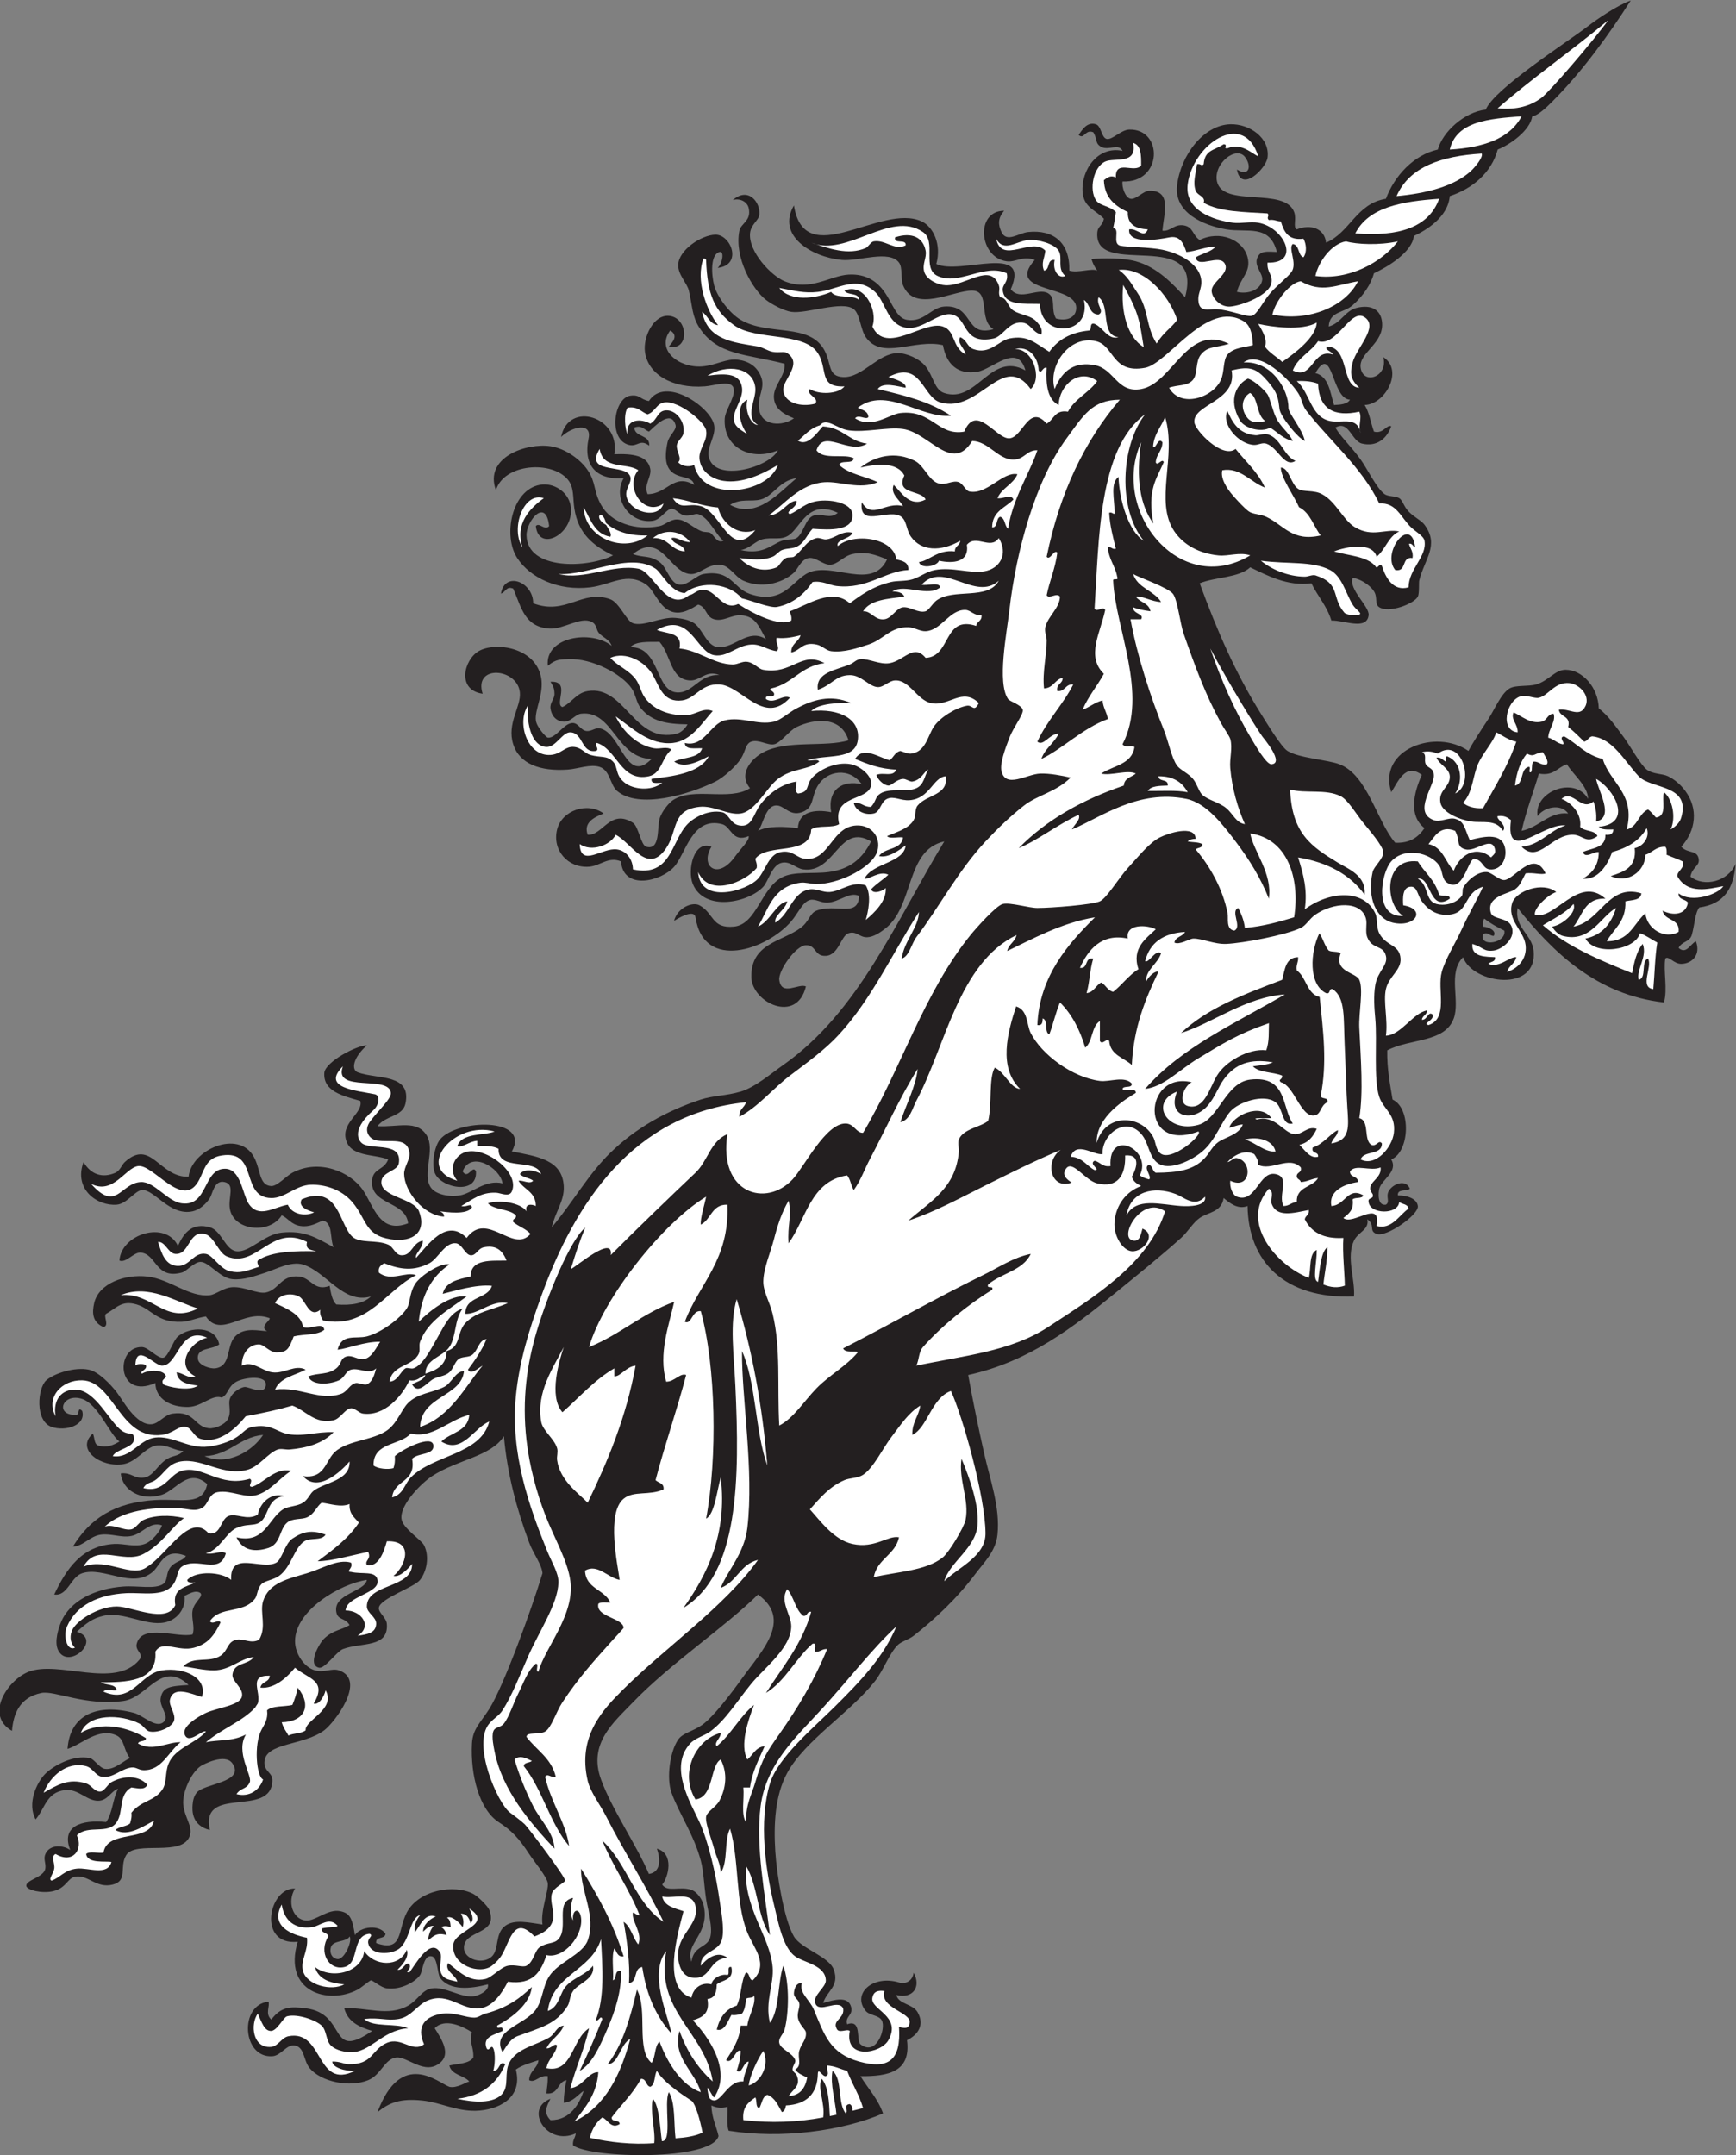 <?xml version="1.0" encoding="UTF-8" standalone="no"?>
<svg
   xmlns:dc="http://purl.org/dc/elements/1.1/"
   xmlns:cc="http://creativecommons.org/ns#"
   xmlns:rdf="http://www.w3.org/1999/02/22-rdf-syntax-ns#"
   xmlns:svg="http://www.w3.org/2000/svg"
   xmlns="http://www.w3.org/2000/svg"
   viewBox="0 0 743.227 922.507"
   height="922.507"
   width="743.227"
   xml:space="preserve"
   id="svg2"
   version="1.1"><rect x="0" y="0" width="743.227" height="922.507" fill="#808080" stroke="none"/><defs
     id="defs6" /><g
     transform="matrix(1.333,0,0,-1.333,0,922.507)"
     id="g10"><g
       transform="scale(0.1)"
       id="g12"><path
         id="path14"
         style="fill:#231f20;fill-opacity:1;fill-rule:evenodd;stroke:none"
         d="m 5574.24,4145.92 c -6.08,-78.49 -36.45,-128.54 -116.43,-139.5 -14.2,-18.47 -14.53,-53.24 -23.83,-87.16 -6.89,-25.13 -31.09,-19.94 -42.73,-42.73 24.49,-22.22 37.44,12.17 55.55,21.37 16.95,-43.38 -12.66,-72.18 -47,-72.63 -24,-0.33 -40.56,27.39 -51.28,17.09 -6.76,-38.33 8.04,-98.9 -4.28,-141.01 -216.41,24.3 -356.94,161.48 -470,303.37 -11.39,-63.18 45.84,-84.08 51.27,-136.73 14.1,-136.43 -195.8,-107.6 -226.45,-21.37 -50.19,-50.43 -8.85,-138.3 -29.92,-196.54 -28.48,-78.69 -141.13,-63.94 -213.63,-102.55 -0.98,-59.38 8.85,-107.93 17.09,-158.09 60.41,-27.42 55.17,-168.14 -4.28,-192.28 23.2,-39.54 -30.86,-64.02 -38.44,-94 -2.58,-10.12 -7.71,-55.75 21.35,-51.27 14.12,9.16 -0.78,24.5 8.56,42.73 11.93,23.32 54.88,41.53 68.35,8.54 -10.19,-9.73 -40.6,0.73 -38.45,-21.36 36.42,-0.66 61.35,-12.99 64.1,-34.18 3.65,-28.12 -101.76,-101.56 -132.46,-89.73 -26.82,10.34 -2.52,28.22 -29.92,46.99 7.18,-33.25 -29.38,-40.43 -42.72,-68.36 -25.72,-53.84 4.12,-123.29 0,-179.45 -224.43,-8.48 -339.47,113.14 -341.83,290.55 -32.13,-12.44 -58.64,10.7 -76.9,25.63 -6.74,-45.65 -49.55,-45.14 -76.91,-64.09 -21.55,-14.91 -38.05,-44.63 -59.83,-64.09 -68.69,-61.39 -139.96,-118.65 -209.35,-175.19 -136.62,-111.25 -277.48,-221.5 -474.28,-264.91 17.01,-94.56 33.77,-173.33 51.27,-252.09 18.12,-81.6 51.95,-173.21 42.71,-260.65 -5.72,-54.42 -43.57,-89.27 -72.61,-128.18 -56.31,-75.39 -127.7,-142.47 -196.57,-196.54 -15.17,-11.92 -39.6,-18.33 -51.26,-29.91 -26.84,-26.66 -45.38,-80.31 -72.64,-115.37 -76.85,-98.8 -225.43,-190.94 -282,-294.82 -39.58,-72.66 -43.93,-165.57 -38.45,-252.097 4.65,-73.672 27.91,-219.129 59.82,-273.45 23.33,-39.746 113.09,-64.004 128.17,-106.824 18.88,-53.555 -22.35,-67.129 -34.18,-106.816 36.26,10.461 80.31,23.398 89.73,-12.825 7.16,-27.507 -20.48,-29.539 -12.82,-55.543 48.12,17.606 28.16,-52.394 42.73,-64.085 50.49,-40.543 83.42,50.5 68.37,76.906 -9.52,16.687 -39.46,15.539 -51.29,29.914 -45.57,55.39 22.98,117.527 107.81,91.258 17.97,-5.567 42.48,3.425 46.01,31.66 24.79,-44.754 -1.62,-84.824 -55.54,-71.653 6.72,-29.792 52.83,-27.91 68.38,-55.542 21.97,-39.067 3.75,-70.676 -34.2,-89.727 13.36,-101.652 -60.35,-116.25 -149.54,-115.371 25.15,-40.625 55.9,-72.27 72.64,-119.629 -130.92,-56.672 -327.14,-82.297 -495.65,-55.551 -7.69,19.367 -3.03,51.086 -4.27,76.906 -18.65,-5.683 -35.61,-3.347 -51.27,4.278 0.78,-39.989 16.11,-67.559 22.81,-98.274 -21.19,-80.144 -408.86,-72.398 -467.18,-29.91 -2.25,17.918 7.46,23.867 8.54,38.457 -91.77,-42.391 -167.47,78.528 -81.18,111.082 -13.3,-25.445 -22.65,-45.508 0,-68.355 65.39,-1.281 94.41,56.543 106.82,93.992 -20.39,-13.777 -33.4,-34.949 -64.09,-38.445 0.2,26.851 4.11,50.015 8.54,72.632 -29.61,-5.984 -24.56,-46.636 -64.09,-42.73 1.73,26.172 4.28,26.316 4.28,55.547 -27.26,4.598 -40.53,-23.195 -59.82,-12.817 0.86,30.469 26.4,36.274 29.91,64.094 -25.59,-8.601 -52.77,-15.597 -72.64,-29.914 24.04,-94.246 -60.41,-130.738 -128.18,-132.449 -63.74,-1.609 -113.62,26.699 -171.64,32.82 -71.71,7.59 -106.74,-6.726 -144.55,-37.097 76.33,203.886 195.4,93.957 230.73,81.179 23.93,-5.508 52.83,14.68 64.1,17.09 -17.87,20.598 -56.65,20.266 -64.1,51.274 27.93,6.257 63.1,5.273 76.91,25.64 2.33,34.336 -14.97,49.633 -4.27,81.184 -28.88,18.625 -87.5,47.312 -119.64,12.824 23.37,-36.508 52.04,-82.258 17.09,-111.098 -49.72,-41.035 -104.53,21.633 -141,17.09 -37.55,-4.668 -48.04,-55.515 -89.73,-72.637 -60,-24.636 -151.49,-5.183 -187.997,38.457 -20.071,23.989 -15.946,66.848 -47.004,72.637 -27.598,5.149 -43.891,-32.176 -72.637,-34.179 -97.156,-6.778 -107.488,164.96 -12.817,175.175 6.016,-12.586 -12.027,-39.683 9.336,-57.398 31.649,41.558 61.094,42.32 110.84,36.043 135.299,-17.078 70.239,-171.113 213.099,-72.637 -41.88,12.234 -78.62,29.617 -89.73,72.637 71.02,4.082 141.33,-27.84 205.09,8.547 32.3,18.425 44.14,50.918 76.92,55.547 42.65,6.023 90.69,-29.836 132.45,-25.649 17.72,1.789 52.02,18.332 47,38.457 -55.25,-14.59 -123.3,-21.347 -153.82,21.367 -8.19,11.465 -7.79,63.364 -25.63,68.364 -27.67,7.769 -29.83,-47.239 -38.46,-59.817 -14.04,-20.488 -59.39,-48.562 -106.82,-42.722 -19.36,2.378 -44.71,26.199 -51.27,25.632 -3.48,-0.3 -31.63,-24.074 -42.73,-29.914 -93.26,-49.097 -241.017,-8.125 -192.271,153.828 -130.543,-13.043 -93.464,175.176 -8.55,170.911 -25.711,-41.993 -8.246,-98.243 34.183,-102.547 30.778,-3.125 70.308,38.211 111.088,29.91 30.56,-6.223 38.4,-21.445 47.01,-76.914 17.5,27.519 78.22,35.195 98.27,4.277 -1.25,-18.691 -33.09,-6.789 -29.91,-29.914 87.15,-30.183 68.03,40.754 98.27,98.274 37.82,71.921 150.93,92.355 213.64,59.816 14.23,-7.375 46.59,-39.082 51.28,-51.273 31.81,-82.793 -84.32,-62.247 -81.19,-123.907 1.83,-36.062 61.47,-53.086 89.73,-25.64 23.83,23.14 9,73.328 42.73,98.281 30.4,22.488 78.11,9.59 119.64,4.266 -6.54,45.839 19.86,107.042 17.09,132.46 -2.18,19.993 -44.12,70.032 -59.82,94.004 -33.88,51.733 -56.33,75.283 -98.27,102.543 -61.75,40.12 -90.77,150.39 -85.46,252.1 2.5,47.88 28.01,67.53 55.55,111.09 45.99,72.73 135.93,319.61 170.91,435.82 -2.1,27.69 -29.62,63.13 -42.73,98.28 -40.04,107.32 -70.18,219.87 -81.18,341.81 -41.41,-65.37 -148.41,-74.56 -230.73,-128.17 -31.92,-20.79 -103.11,-90.39 -98.28,-136.73 3.22,-30.82 63.51,-67.17 72.64,-85.46 18.37,-36.82 7.86,-84.58 -12.82,-111.1 -19.11,-24.5 -128.93,-59.56 -132.46,-89.73 -1.75,-15.07 24.04,-31.69 25.64,-51.26 6.46,-78.88 -82.69,-58.8 -141,-81.2 -20.08,-7.7 -58.37,-64.13 -76.91,-59.81 -38.865,9.07 1.28,79.32 17.09,94 29.35,27.27 53.97,26.53 81.18,42.73 -14.19,25.05 -38.17,14.47 -42.72,42.74 -9.45,58.59 91.57,63.64 98.27,102.53 -85.34,-12.48 -230.224,-97.44 -230.731,-196.54 -0.211,-41.11 30.14,-84.64 64.091,-94 29.88,-8.24 54.04,7.8 76.91,0 90.47,-30.86 -13.97,-167.35 -47,-192.28 -67.033,-50.59 -190.15,-38.7 -192.275,-102.54 -1.031,-31.08 26.699,-32.4 25.637,-59.82 -4.695,-120.88 -233.297,-11.34 -200.82,-158.1 -57.93,14.22 -57.223,61.33 -55.547,81.18 1.152,13.6 3.672,26.4 12.824,38.46 22.902,30.19 156.543,32.47 115.359,93.99 -23.523,35.16 -96.687,-4.45 -102.543,-8.54 -31.789,-22.15 -59.449,-86.27 -55.547,-123.91 4.282,-41.34 30.5,-68.41 21.368,-98.27 -22.004,-71.863 -175.473,-14.44 -205.098,-64.09 -22.457,-37.645 6.684,-81.523 -42.73,-94.004 -52.641,-13.293 -78.071,31.57 -119.637,25.637 -25.969,-3.711 -28.805,-37.141 -72.641,-47.004 -35.855,-8.059 -84.113,3.848 -85.445,17.101 -1.867,18.504 50.84,26.422 59.812,51.27 5.649,15.645 -4.742,31.836 0,47 10.453,33.484 53.907,35.793 81.184,17.09 -29.813,76.38 36.031,97.9 115.363,89.73 20.594,27.83 21.367,75.48 38.453,106.82 -22.445,-6.51 -32.593,-38.12 -64.089,-38.45 -37.239,-0.4 -63.633,39.39 -106.821,34.17 -59.926,-7.23 -63.621,-59.13 -94.004,-93.99 -27.715,50.4 2.645,116.99 29.914,145.27 25.141,26.07 91.692,63.84 145.278,51.27 12.23,-2.87 30.332,-31.42 47,-34.18 31.16,-5.14 63.14,28.81 81.179,34.18 -21.07,24.47 -17.113,60 -42.73,72.64 -57.305,28.27 -114.027,-29.6 -158.09,-42.73 7.594,109.85 95.25,146.69 213.637,115.37 28.867,-7.64 69.097,-49.9 94.004,-29.9 22.511,18.06 -13.075,48.62 -8.543,76.9 6.043,37.78 33.34,39.15 89.726,42.72 -87.695,81.43 -130.843,-40.32 -209.367,-51.27 -121.609,-16.96 -220.465,34.37 -263.527,25.64 -71.188,-14.43 -89.875,-68.67 -94.375,-121.62 -88.297,50.58 -14.445,162.31 52.066,189.19 96.832,39.11 278.824,-56.55 357.11,39.25 15.8,19.33 -14.618,27.79 -8.547,51.28 17.164,66.38 131.664,17.28 179.457,29.91 8.238,24.44 -4.684,51.54 0,76.9 5.156,27.92 34.531,43.42 25.64,55.55 -15.425,12.35 -39.254,-3.31 -51.281,-8.55 4.25,-44.03 -26.59,-78.1 -64.086,-85.46 -61.68,-12.09 -131.902,36.1 -196.555,21.37 -35.449,-8.08 -55.519,-24.06 -85.453,-51.27 82.953,-24.96 -26.683,-124.12 -59.812,-59.82 -14.59,28.31 2.894,75.97 8.543,89.72 28.75,70 109.871,108.85 200.82,115.38 45.996,3.28 102.645,-9.84 128.184,8.54 14.804,10.65 8.008,32.33 21.363,51.27 15.719,22.29 40.898,20.88 51.27,38.46 -70.45,27.94 -80.657,-29.04 -106.817,-51.28 -66.035,-56.15 -157.34,18.31 -226.461,-4.27 -37.48,-12.24 -46.336,-74.61 -89.722,-68.37 38.57,81.9 88.683,156.67 192.273,162.38 32.699,1.79 66.582,-11.43 98.273,0 23.707,8.54 49.641,40.14 55.547,59.8 -40.441,13.55 -61.597,-26.7 -98.273,-34.18 -32.969,-6.71 -64.559,8.85 -98.274,4.27 -35.621,-4.82 -56.347,-37.41 -89.73,-38.45 54.601,89.21 133.109,142.26 264.918,149.55 88.168,4.88 151.664,-19.66 166.637,51.28 -60.391,53.61 -100.34,-19.94 -145.278,-34.19 -68.394,-21.67 -127.285,15 -132.453,68.37 34.024,4.76 43.32,-18.86 76.906,-12.82 28.254,5.08 42.243,41.81 72.637,59.81 20.258,12.01 36.219,7.68 51.277,25.65 -25.793,-0.96 -50.285,21.03 -85.457,17.09 -35.433,-3.97 -63.511,-52.57 -106.82,-59.83 -71.426,-11.96 -155.359,46.76 -98.273,98.28 6.336,-12.17 3.363,-33.67 17.09,-38.45 28.507,-8.38 48.734,1.43 68.363,12.81 -31.309,22.54 -67.977,119.51 -119.641,136.74 -62.328,20.78 -89.933,-51.66 -21.359,-51.27 15.238,-2.76 4.379,29.86 21.359,12.81 13.274,-46.79 -54.074,-66.62 -98.269,-51.27 -53.953,18.73 -45.004,124.73 -17.09,149.54 25.121,22.33 91.797,43.71 136.726,34.18 31.176,-6.6 69.34,-46.2 89.727,-72.63 19.105,-24.76 61.34,-105.74 111.094,-102.54 24.121,1.54 41.75,30.5 68.371,34.17 70.984,9.79 69.148,-41.53 115.359,-47 21.422,-2.54 51.305,12.76 59.82,25.65 15.934,24.11 2.137,49.78 8.543,68.36 8.141,23.6 36.844,37.42 47,38.45 14.579,1.48 63.149,-28.08 68.368,4.27 5.816,36.07 -69.61,26.44 -94.004,12.82 -29.594,-16.52 -24.004,-38.45 -46.996,-51.27 -30.786,11.62 -63.891,-28.62 -106.821,-29.91 -57.304,-1.73 -106.011,25.59 -106.816,76.91 -124.531,-55.89 -130.461,117.89 -42.731,115.36 20.497,-0.59 50.497,-37.95 68.364,-34.18 16.75,3.53 31.363,55.38 47.004,68.37 38.457,31.96 120.605,34.74 132.449,-25.65 -23.637,-18.35 -73.031,-9.11 -68.363,-47 2.632,-21.31 41.32,-31.78 55.546,-29.9 52.797,6.97 34.293,71.52 64.09,102.55 30.582,31.82 78.801,16.58 102.547,17.09 -29.933,15.3 22.973,40.7 4.277,42.72 -79.078,27.95 -152.769,-67.36 -200.82,4.28 -34.836,-5.77 -51.336,-15.82 -76.914,-17.09 -80.129,-4 -97.301,41.22 -145.273,55.55 -49.125,14.65 -64.922,-11.71 -98.274,-29.92 -10.281,-7.45 11.735,-37.96 -8.551,-42.73 -34.988,15.61 -37.375,44.23 -29.906,76.91 14.68,64.21 99.758,93.71 170.914,85.46 74.055,-8.59 133.805,-67.47 200.821,-59.82 19.554,2.23 43.296,24.12 72.636,25.64 39.02,2 80.297,-22.21 106.821,-17.1 42.359,8.19 48.906,57.57 106.816,51.28 39.785,-4.34 48.035,-48.63 98.275,-29.91 4.24,-22.83 7.59,-46.53 21.37,-59.81 49.28,-3.73 87.86,3.29 111.09,25.63 -89.12,-25.36 -142.49,79.16 -217.911,102.54 -38.386,11.91 -89.406,-15.91 -119.64,-25.63 -36.485,-11.73 -70.61,-24.52 -106.821,-21.36 -40.605,3.52 -75.406,55.44 -102.543,55.53 -20.136,0.08 -44.902,-30.13 -59.824,-34.17 -85.609,-23.17 -80.832,59.44 -132.453,64.09 -22.324,2.01 -47.316,-34.61 -68.367,-25.64 5.488,85.7 148.945,129.75 188.008,47 19,42.91 45.945,75.57 102.543,59.83 37.421,-10.42 49.449,-73 85.453,-76.92 42.441,-4.61 87.629,53.91 145.273,59.83 71.735,7.34 109.182,-14.94 166.642,-47.01 -12.64,27.24 -1.35,78.41 -34.18,85.47 -19.34,-6.63 -39.786,-21.76 -72.638,-17.11 -29.218,4.15 -40.847,26.15 -59.824,34.19 -38.484,-61.91 -154.961,-50.11 -166.637,21.36 -6.023,36.87 18,77.72 -17.086,85.46 -33.261,7.33 -38.023,-37.26 -47.003,-51.28 -13.317,-20.79 -34.43,-38.13 -55.547,-42.72 -73.172,-15.93 -122.61,70.71 -162.364,68.36 -22.386,-1.32 -48.546,-44.28 -81.187,-47 -62.344,-5.2 -139.313,49.17 -106.816,136.72 24.277,-40.97 61.585,-52.25 102.542,-34.18 14.793,6.53 20.446,25.55 29.915,34.18 84.683,77.25 110.878,-50.2 205.093,-46.99 9.102,86.99 160.075,153.15 209.367,64.09 22.762,-41.13 15.934,-91.52 55.543,-94 19.797,-1.23 48.332,32.1 68.368,42.72 86.124,45.7 186.254,3.02 226.454,-55.54 34.67,-50.5 53.26,-142.48 145.27,-106.82 -7.98,73.33 -126.2,57.85 -115.36,141 4.67,35.78 38.28,29.66 51.28,64.09 -47.98,18.69 -124.9,6.69 -136.73,68.37 -10.09,52.58 58.12,82.61 47,119.64 -56.93,16.21 -119.2,30.69 -115.37,89.72 2.3,35.34 104.9,89.31 136.76,88.59 -45.25,-40.2 -50.59,-78.62 -29.3,-86.61 61.21,-22.96 173.58,-2.96 153.18,-100.25 -8.97,-42.75 -64.5,-38.06 -89.73,-72.64 65.81,-3.86 126.44,21.66 158.1,-29.91 28.07,-45.74 -15.4,-125.03 12.81,-166.63 15.71,-23.16 58.92,-31.46 94.01,-25.64 39.31,6.52 81.88,52.26 136.72,38.45 -7.74,50.54 -102.1,106.76 -128.18,38.46 17.25,-28.53 32.05,23.78 42.73,0 5.09,-78.14 -114.84,-52.66 -132.46,-4.28 -10.38,28.52 -1.34,84.16 17.09,106.82 53.22,65.44 291.96,72.68 230.73,-38.45 82.19,-16.32 161.74,-26.37 166.64,-111.09 2.75,-47.59 -27.74,-83.53 -38.46,-132.45 68.43,81.12 116.47,169.43 188.01,239.26 80.51,78.61 178.82,134.01 290.55,170.92 38.84,12.83 81.48,11.77 128.18,25.64 45.65,13.55 94.2,55.52 136.73,85.45 243.69,171.53 363.31,464.87 517.01,717.83 -126.06,-27.8 -95.43,-210.48 -192.29,-282.01 -12.48,-9.22 -34.02,-25.04 -55.54,-25.63 -24.78,-0.69 -34.27,21.4 -59.81,12.82 -24.63,-8.28 -31.15,-70.34 -72.64,-72.64 -37.68,-2.1 -30.22,35.27 -64.1,34.18 -32.74,-1.05 -88.87,-81.76 -85.45,-111.1 6.41,-54.79 63.02,-9.91 85.45,-21.36 -29.38,-121.86 -173.53,-51.3 -175.18,29.92 -2.21,109.34 99.29,114.12 158.09,158.09 28.28,21.14 29.18,47.16 51.27,55.54 62.43,23.69 133.7,-23.58 136.73,47.01 -30.65,15.46 -63.59,-20.18 -102.53,-21.37 -20.75,-0.64 -38.27,13.19 -55.55,8.54 -23.53,-6.32 -37.49,-42.2 -59.82,-68.36 -77.48,-90.74 -281.08,-161.95 -307.64,12.81 -3.26,21.47 -35.79,9.22 -68.91,-11.46 11.77,43.56 59.94,61.67 81.72,49.92 47.23,-25.45 38.09,-75.65 111.09,-68.36 72.12,7.21 86.81,122.81 153.82,158.09 38.7,20.38 99.66,10.61 149.55,17.09 68.65,8.92 108.33,42.42 136.73,98.28 -103.1,61 -114.57,-103.35 -217.91,-89.73 -23.78,3.13 -41.34,26.93 -68.37,21.36 -32.18,-6.63 -42.89,-58.3 -59.81,-76.91 -46.13,-50.72 -188.83,-81.92 -226.46,8.55 -18.55,44.58 3.13,142.53 59.82,119.64 -38.26,-61.03 19.36,-111.12 76.91,-29.91 16.7,23.57 46.02,50.55 42.72,64.09 -53.16,-22.36 -55.95,30.76 -85.45,38.45 -96.58,25.21 -116.19,-94.74 -153.82,-136.73 -42.62,-47.57 -163.62,-76.8 -170.91,17.09 -41.2,16.7 -65.74,-14.35 -102.54,-17.09 -68.16,-5.06 -119.13,53.28 -102.64,119.64 15.35,61.8 97.75,89.25 149.63,51.28 -34.59,-13.18 -65.12,-30.98 -51.27,-68.37 48.43,-3.06 71.92,85.1 145.28,38.46 17.69,-11.25 25.45,-72.24 42.72,-76.91 45.54,-12.34 34.23,59.78 42.73,89.73 7.22,25.39 31.95,52.69 42.73,59.82 66.39,43.83 180.45,-4.16 247.82,38.45 -38.39,46.22 4.06,94.7 42.73,115.36 75.68,40.44 200.82,15.42 273.46,38.46 -23.47,78.2 -108.81,70.21 -166.64,42.73 -23.46,-11.15 -51.49,-51.92 -72.64,-55.55 -21.88,-3.75 -48.99,16.46 -72.64,8.54 -19.39,-6.49 -17.89,-30.53 -34.18,-55.54 -16.06,-24.66 -55.81,-60.17 -81.19,-72.64 -85.26,-41.91 -246.56,-89.42 -316.18,-29.91 -21.8,18.64 -21.98,65.78 -55.55,76.91 -29.7,9.85 -69.86,-6.2 -102.54,-8.54 -88.78,-6.36 -155.34,18.43 -175.19,81.18 -21.29,67.32 25.96,120.86 21.37,166.64 -7.86,78.31 -149.54,90.77 -119.64,-4.27 -84.5,12.32 -59.77,109.31 -12.82,136.73 52.74,30.79 183.06,13.09 200.82,-85.46 9.25,-51.25 -21.13,-102.57 -17.09,-136.73 2.55,-21.52 33.15,-54.98 38.46,-55.54 26.51,-2.85 52.52,48.73 81.18,46.99 17.23,-1.04 24.32,-23.16 42.73,-25.63 15.51,-2.09 28.59,11.32 42.72,8.54 70.46,-13.88 83.51,-182.79 166.64,-98.27 -113.84,1.68 -122.86,157.42 -226.46,145.28 -19.22,-2.26 -33.1,-26.75 -55.54,-25.64 -26.89,1.33 -40.29,22.09 -42.73,42.73 -2.25,19.07 13.24,29.56 12.82,47 -0.52,21.7 -5.87,25.84 -12.82,38.45 67.09,3.82 11.23,-72.84 38.46,-81.18 29.42,13.38 44.47,45.27 81.18,51.27 120.54,19.7 148.56,-171.59 286.28,-136.73 11.56,2.93 26.03,14.53 34.18,29.91 -70.06,0.87 -115.32,10.15 -149.55,51.28 -15.19,18.25 -16.21,44.19 -29.91,64.09 -32.96,47.87 -128.47,96.95 -200.82,94 -26.8,-1.1 -41.07,1.31 -68.36,-21.37 -9.91,93.09 139.13,116.84 205.09,64.1 -7.94,22.06 -27.84,25.79 -41.39,41.64 -8.66,10.12 -5.75,26.78 -22.7,35.26 -36.28,18.18 -90.35,-24.75 -136.73,-21.36 -78.71,5.75 -88.68,66.5 -115.37,128.18 -22.54,9.49 -24.41,-12.1 -39.5,-15.9 12.43,73.59 104.13,37.37 103.6,-31.1 105.24,-40.43 157.57,46.37 247.82,12.82 29.09,-10.81 51.46,-69.73 72.64,-76.91 35.01,-11.86 89.32,21.21 136.72,17.09 16.66,-1.45 42.69,-5.36 59.82,-17.09 27.53,-18.84 40.33,-73.61 76.91,-76.91 52.28,-4.72 96.66,62.26 153.82,25.64 -23.16,41.59 -33.58,74.38 -81.18,76.91 -29.7,1.58 -55.72,-21.34 -85.46,-12.82 -27.55,7.89 -23.39,39.25 -51.27,47 -20.27,-12.69 -43.98,-26.8 -68.36,-25.64 -54.22,2.61 -68.37,68.68 -98.28,89.73 -60.8,42.8 -112.88,-0.37 -179.45,-8.54 -102.61,-12.59 -193.25,30.06 -235.01,94 -46.06,70.54 -18.81,217.99 72.64,235 44.1,8.21 89.6,-21.96 98.27,-64.09 18.57,-90.17 -101.65,-156.54 -111.09,-68.36 10.53,13.7 28.89,-16.21 42.73,0 -10.08,93.36 -73.73,16.29 -72.64,-29.92 2.69,-113.4 198.71,-104.89 277.73,-64.09 -65.75,31.61 -112.01,71.78 -123.91,149.55 -5.59,36.58 -0.35,68.93 -21.36,94 -51.88,61.91 -204.97,51.06 -230.73,-34.18 -39.09,105.72 98.43,152.51 175.18,141.01 49.75,-7.47 97.44,-43.81 119.64,-76.92 26.95,-40.19 17.6,-65.22 42.73,-111.09 31.45,-57.41 110.45,-84.1 188,-68.36 17.41,3.53 33.26,21.26 55.55,21.36 28.08,0.13 50.7,-27.23 81.18,-38.45 7.03,-2.6 20.44,-1.54 25.63,-4.28 12.6,-6.64 21.5,-35.69 42.73,-25.64 -25.72,20.26 -45.25,74.39 -81.18,85.46 -9.32,2.88 -25.24,-6.84 -42.73,-4.27 -18.18,2.67 -29.57,22.41 -42.72,21.36 -17.95,-1.44 -33.92,-34.56 -59.82,-38.45 -73.25,-11.02 -131.98,69.83 -94,136.72 -86.68,-6.23 -130.96,39.44 -112.46,128.19 10.61,50.95 -51.78,39.25 -88.37,4.27 23.62,117.25 191.27,65.53 170.92,-55.55 58.97,2.37 107.33,-4.14 115.36,-47 4.87,-25.98 -21.77,-49.77 -8.55,-81.18 64.27,0.59 82.3,68.17 149.55,29.91 -4.49,22.91 -29.47,21.09 -54.05,30.81 -35.13,13.89 -44.05,47.7 -31.4,105.92 4.98,22.95 30.24,39.45 25.63,55.55 -15,52.48 -68.89,-6.85 -85.45,-21.37 -16.85,7.25 -24.38,22.12 -47,12.82 2.03,-32.15 50.51,-21.2 47.93,-57.96 -30.24,22.8 -37.03,-4.62 -65.02,2.42 -67.8,17.03 -49.13,150.44 4.27,158.08 31.38,4.5 31.24,-12.19 59.82,-17.09 51.99,81.28 197.13,-18.14 209.36,-76.9 7.09,-34.09 -24.26,-70.54 -17.09,-102.55 18.75,-83.62 195.68,-33.74 222.19,21.36 -82.57,-35.83 -177.17,5.68 -170.91,102.55 1.81,28.01 41.67,78.76 25.63,102.55 -12.8,18.99 -60.8,2.15 -89.73,0 -105.22,-7.83 -183.17,39.79 -192.27,111.09 -6.11,47.89 27.78,119.35 76.91,115.37 64.29,-5.23 66.28,-115.15 0,-98.28 9.46,11.66 33.24,34.34 4.27,51.28 -46.87,-62.57 28.09,-121.03 102.55,-115.37 44.82,3.41 78.08,26.36 115.36,21.36 34.81,-4.66 59.59,-21.33 72.64,-51.27 17.81,-40.86 -12.97,-63.5 -4.27,-111.1 9.23,-50.5 74.09,-52.28 111.1,-25.63 -34.91,14.13 -60.81,30.76 -64.1,64.09 -4,40.47 37.24,69.78 34.18,111.1 -122.9,31.64 -215.08,26.34 -273.46,115.35 -24.12,36.79 -22.19,68.69 -34.18,119.65 -5.64,23.98 -34.21,50.1 -34.18,81.18 0.05,48.22 74.26,97.53 119.63,98.27 49.56,0.81 88.55,-97.28 7.16,-106.59 15.81,14.13 21.77,55.06 6.25,51.05 -30.91,-8.01 -25.97,-74.27 -17.68,-106.82 9.43,-36.95 49.86,-90.13 85.46,-111.09 89.27,-52.59 221.19,-8.19 269.19,-98.28 23.3,-43.73 9.49,-83.19 59.82,-85.46 61.76,-2.78 111.74,76.42 175.18,76.91 28.24,0.22 70.5,-17.95 89.72,-42.72 25.98,-33.47 28.07,-75.1 59.83,-85.46 105.46,-34.41 148.02,134.67 260.62,72.64 -24.59,89.99 -105.74,3.9 -153.81,-4.27 -62.99,-10.72 -100.31,23.99 -111.09,85.46 -92.35,21.32 -195.59,-49.62 -247.83,25.63 -16.84,24.26 -18.52,74 -38.44,89.73 -36.68,28.96 -152.3,-15.77 -200.82,-8.54 -22.6,3.36 -60.75,22.7 -81.19,38.45 -43.03,33.15 -102.82,136.14 -85.46,222.18 4.85,24 39.2,31.28 29.91,72.64 -4.73,21.1 -29.17,32.78 -51.27,25.64 50.11,44.11 89.53,-7.43 85.46,-47 -1.93,-18.77 -27.47,-30.98 -29.91,-59.82 -5.05,-59.59 69.06,-136.95 111.09,-153.83 83.1,-33.35 145.77,17.99 205.1,21.37 59.83,3.42 93.89,-25.2 115.35,-55.55 27.21,-38.42 38.44,-84.18 72.64,-89.72 54.94,-8.9 76.83,39.85 119.65,42.73 96.13,6.45 63.34,-99.79 158.08,-72.64 -49.9,29.51 -8.51,123.41 -68.36,123.91 -61.13,0.5 -185.37,-73.31 -222.19,17.09 -7.71,18.93 -0.72,56.38 -12.81,72.63 -31.36,42.12 -130.69,3.5 -183.73,8.55 -97.28,9.28 -210.66,78.15 -153.81,175.19 33.85,-216.03 279.59,9.19 410.18,-51.28 37.05,-17.16 64.49,-73.99 46.99,-136.73 76.58,-37.3 305.2,70.09 239.28,-81.18 28.96,-39 87.42,6.04 119.65,-12.82 26.97,-15.79 7.63,-51.49 25.62,-81.18 32.52,-8.82 59.2,1.22 64.1,25.63 17.5,87.36 -233.12,49.95 -132.46,162.37 -37.85,15.08 -60.19,-7.99 -89.72,-4.27 -89.65,11.3 -102.39,162.03 -8.56,162.36 -21.23,-25.15 -19.24,-45.35 -8.53,-68.36 16.58,-35.66 55.29,-3.2 85.45,0 81.07,8.6 134.76,-33.63 132.46,-123.91 28,-8.79 71.66,8.92 89.72,0 -10.93,15.34 -14.72,24.6 -18.53,36.97 33.51,3.8 100.7,4.29 142.46,-7.06 70.16,-19.1 120.82,-75.07 158.08,-115.37 62.04,227.67 -288.94,58.98 -282.01,205.1 1.19,25.13 15.51,20.45 21.37,47 -28.28,29.25 -64.43,35.8 -68.36,85.45 -5.6,70.63 48.63,149.4 128.16,132.46 -11.58,25.2 -44.82,0.23 -68.35,12.82 -20.98,11.21 -11.65,25.29 -25.63,47 -26.58,10.72 -28.89,-24.99 -47.01,-8.55 9.41,12.57 25.27,43.53 55.55,34.18 17.38,-5.36 17.44,-42.57 34.18,-46.99 17.44,-4.62 46.42,29.06 72.63,29.9 109.92,3.53 108.19,-172.25 -21.37,-166.63 -2.81,-17.94 8.81,-52.07 25.65,-55.55 17.42,-3.6 40.31,25.05 59.82,25.64 75.57,2.27 46.1,-77.95 42.74,-128.19 26.4,-3.15 37.28,22.11 68.36,17.1 31.33,-5.07 27.73,-31.98 51.27,-47.01 64.84,32.18 139.49,0.92 153.81,-55.54 12.07,-47.57 -23.03,-65.31 -34.18,-111.1 37.71,-8.74 76.99,7.58 81.19,38.45 3.04,22.41 -31.16,47.34 -12.82,76.92 9.77,15.78 26.84,14.46 59.83,12.82 -22.6,90.81 -95.78,61.26 -162.38,72.64 -74.44,12.71 -168.19,53.89 -158.09,141 11.29,97.5 85.57,194.24 170.9,196.54 62.48,1.69 127.75,-44.43 119.65,-106.81 -4.55,-35.09 -85.33,-115.61 -98.28,-38.46 38.9,-24.53 48.3,10.41 26.09,39.91 -28.54,37.98 -102.72,-21.49 -90.18,-78.36 18.73,-84.89 217.86,-16.84 247.82,-98.27 8.53,-23.16 -4.69,-48.55 8.55,-55.55 45.22,17.89 89.12,2.96 94,-42.73 77.76,33.33 96.68,125.51 192.27,141 27.05,73.12 88.67,140.64 166.64,158.09 15.51,56.43 84.24,120.2 153.83,128.18 28.24,67.62 260.14,215.6 326.52,266.6 35.53,27.31 97.15,68.56 139.2,83.77 -71.78,-112.1 -155.68,-228.33 -252.09,-324.73 -18.04,-18.04 -45.7,-44.92 -64.1,-47 -7.42,-46.32 -71.66,-91.37 -111.07,-106.82 -19.83,-74.54 -81.45,-125.93 -153.83,-149.54 -6.33,-69.38 -77.66,-110.35 -115.37,-128.19 -5.59,-52.38 -85.8,-100.24 -128.17,-119.64 -9.43,-34.85 -33.65,-71.75 -68.38,-102.54 -28.75,-25.49 -74.45,-19.13 -76.91,-68.36 38.85,9.95 52.3,50.7 89.73,59.81 48.16,11.73 76.17,-7.02 81.19,-42.73 10,-71.24 -75.51,-100.37 -68.36,-149.54 8.34,-57.42 89.65,-28.68 72.64,34.18 66.87,-42.32 6.13,-152.28 -59.83,-153.82 15.04,-23.43 19.57,-57.33 29.92,-85.46 30.06,-8.58 41.1,24.26 55.53,17.09 -14.57,-40.87 -47.58,-66.62 -93.98,-55.55 -33.52,8 -42.25,76.55 -85.47,51.28 19.08,-32.2 49.63,-58.87 81.19,-102.55 21.21,-29.35 51.31,-92.44 76.91,-111.09 11.19,-8.16 34.75,-5.5 46.99,-12.81 10.71,-6.39 14.61,-26.76 29.91,-42.73 17.77,-18.56 40.95,-28.75 51.27,-42.73 48.61,-65.82 0.33,-109.44 -17.09,-179.46 -1.33,-5.36 0.82,-41.68 -4.26,-51.27 -12.66,-23.82 -93.07,-53.89 -123.91,-34.18 -16.09,10.27 -4.27,31.2 -17.09,51.27 -14,21.92 -47.52,41.45 -68.38,42.73 -13.77,-36.39 54.67,-91.92 51.29,-119.64 -6.11,-49.85 -78.4,-15.75 -119.65,-17.09 -14.31,46.94 -44.21,78.27 -64.1,119.63 -76.48,-10.41 -142.38,25.29 -196.54,51.28 -37.05,-34.16 -111.93,-30.49 -162.36,-51.28 55.13,-150.01 114.76,-288.28 196.54,-418.72 15.84,-25.28 64.75,-106.69 85.47,-119.64 37.17,-23.24 127.24,-27.9 166.62,-42.73 91.11,-34.32 121.07,-185.57 179.47,-252.1 48.89,-1.9 74.92,19.06 93.99,47.01 -52.11,40.34 -34.3,114.22 -8.54,170.91 -53.71,40.82 -77.52,-24.73 -98.28,-55.55 -44.22,138.26 143.63,205.14 247.83,132.46 14.49,26.77 37.23,62.28 64.08,102.54 19.07,28.57 40.67,82.33 68.38,98.28 19.94,11.48 59.22,5.26 85.45,12.81 39.42,11.35 59.67,46.96 94.01,47.01 53.45,0.07 104.82,-55.6 106.81,-123.91 30.75,-23.83 53.56,-56.8 81.17,-94 16.84,-22.68 53.56,-88.08 72.64,-102.55 20.33,-15.41 49.94,-12.47 68.38,-21.37 20.12,-9.71 39.75,-25.67 55.55,-47 42.34,-57.19 34.72,-127.42 -12.82,-179.45 21.76,-23.56 53.23,-8.52 56.31,-41.89 1.88,-20.22 -21.07,-24.04 -26.87,-53.93 43.92,-35.29 120.88,-15.99 145,40.47 z m -806.82,-175.39 c 19.06,-15.12 41,-27.38 64.1,-38.45 7.62,-40.48 -80.52,-54.41 -68.38,-12.82 11.94,11.42 21.12,-4 34.18,-4.27 10.26,16.71 -15.41,28.57 -34.18,29.91 -0.56,10.53 -0.64,20.58 4.28,25.63 z m -431.56,1666.39 c -8.44,-14.34 -29.53,-16.04 -51.27,-17.09 -12.73,41.37 -16.7,91.54 -59.8,102.55 56.52,98.85 50.97,-82.76 111.07,-85.46 z M 2558.4,5384.82 c -51.55,-41.6 -127.2,-133.78 -213.64,-85.45 36.68,21.88 66.79,8.97 98.27,17.09 41.08,10.6 60.86,62.13 115.37,68.36 z m -440.1,-525.54 c 37.87,-43.85 34.01,-121.27 98.28,-123.92 32.97,-1.36 51.7,35.1 93.99,17.1 -64.77,4.5 -84.2,-59.06 -136.72,-55.55 -70.58,4.71 -53.31,147.07 -149.55,145.27 17.55,19.48 57.27,16.79 94,17.1 z m 572.56,414.45 c -27.25,-22.55 -50.18,0.25 -76.91,-8.54 -28.27,-9.29 -32.49,-57.79 -55.55,-72.64 -10.19,-6.55 -29.19,-2.12 -47.01,-8.55 -35.38,-12.77 -60.33,-45.99 -132.45,-29.9 28.82,4.71 46.86,28.38 68.36,34.18 31.72,8.55 60.06,-3.93 85.47,12.81 40.34,26.62 61.87,117.46 158.09,72.64 z m 158.09,-149.55 c -47.39,-101.32 -174.32,-7.64 -252.09,-42.72 -50.26,-22.66 -80.51,-104.9 -188.01,-68.37 -55.41,18.84 -59.24,79.47 -149.55,64.1 -22.7,-3.87 -50.48,-37.05 -76.91,-34.19 -30.79,3.33 -39.87,55.48 -64.09,72.64 -32.35,22.92 -52.47,12.79 -85.45,25.64 90.66,73.46 117.3,-58.66 183.73,-64.09 30.33,-2.49 53.75,30.99 93.99,29.9 32.42,-0.87 49.48,-39.11 76.91,-51.27 55.99,-24.82 121.6,-10.8 162.38,25.64 11.74,10.5 22.64,42.43 47,47 22.48,4.21 45.85,-21.5 68.36,-21.37 25.44,0.16 43.91,28.22 72.64,34.19 44.46,9.23 72.57,-1.92 111.09,-17.1 z m -81.19,-722.09 c -60.96,14.48 -110.99,-16.54 -98.27,-89.73 -54.6,10.41 -103.99,1.58 -106.82,-51.27 -44.37,5.27 -94.81,7.87 -128.18,-8.55 15.95,16.54 22.74,77.04 55.55,81.18 28.21,3.57 43.96,-35.95 85.45,-21.36 40.33,14.18 29.06,48.65 51.27,85.45 29.17,48.35 100.96,60.15 141,4.28 z M 845.016,2312.71 c -32.09,-50.16 -112.836,-101.84 -188.004,-68.37 81.898,3.55 110.191,60.71 188.004,68.37 z M 1122.74,701.863 c 9.89,-13.25 -16.12,-74.55 -38.45,-72.633 -16.74,1.415 -27.18,18.094 -21.36,38.458 6.57,23.015 51.27,15.449 59.81,34.175 z m 1098.11,-81.187 c -22.67,60.64 61.97,88.172 38.45,183.726 -3.15,12.817 -17.88,39.786 -38.45,47.004 -36.98,12.969 -77.76,-8.652 -94,17.09 19.74,23.547 39.49,99.484 -17.09,115.371 12.5,-36.179 11.85,-75.918 -25.64,-81.191 -39.22,92.097 -118.72,206.934 -153.82,303.374 -42.12,115.74 40.75,183.5 102.55,247.82 119.17,124.05 294.53,240.47 401.64,346.09 112.51,-81.51 11.15,-182.06 -51.28,-269.18 -35.44,-49.46 -92.15,-124.04 -128.18,-149.55 -29.7,-21.03 -62.07,-25.51 -76.91,-46.99 -26.89,-38.95 -38.1,-124.55 -21.36,-170.92 23.85,-66.11 72.56,-136.39 94,-217.91 9.44,-35.906 9.81,-74.324 17.09,-123.918 5.97,-40.699 22.81,-92.027 12.81,-123.902 -10.33,-32.949 -53.02,-25.168 -59.81,-76.914 z M 5100.7,4355.08 c -43.86,75.36 -175.43,22.84 -162.36,-55.54 18.95,28.1 74.06,42.66 98.28,8.55 -61.21,6.57 -92.71,-44.5 -149.57,-55.55 14.9,64.87 37.33,122.2 55.55,183.73 48.59,-8.7 59.47,20.29 89.74,29.91 22.15,-35.09 66.92,-69.44 68.36,-111.1 v 0" /><path
         id="path16"
         style="fill:#ffffff;fill-opacity:1;fill-rule:evenodd;stroke:none"
         d="m 4014.59,5658.67 c 27.07,-14.53 20.21,-72.34 49.28,-90.26 -15.45,-3.32 -40.76,-9.93 -57.01,9.6 -21.51,25.83 -21.8,62.64 7.73,80.66 v 0" /><path
         id="path18"
         style="fill:#ffffff;fill-opacity:1;fill-rule:evenodd;stroke:none"
         d="m 3607.44,6005.45 c 53.6,-95.79 52.66,-120.25 65.92,-199.59 -51,29.82 -75.12,112.32 -65.92,199.59 v 0" /><path
         id="path20"
         style="fill:#ffffff;fill-opacity:1;fill-rule:evenodd;stroke:none"
         d="m 2656.68,287.395 c 25.62,-1.426 42.32,-11.79 64.08,-17.09 19.44,-49.414 38.38,-75.571 51.28,-119.629 l -34.18,-8.547 c 0.64,10.605 -2.21,17.734 -8.55,21.355 -21.71,-1.675 -3.43,-21.14 -12.82,-29.898 -27.61,32.207 -9.44,110.191 -42.72,136.719 -8.09,-42.297 9.14,-96.211 12.81,-140.996 l -21.36,-4.27 c -2.49,45.938 -4.21,92.629 -25.63,119.641 -16.25,-26.426 11.43,-78.528 4.26,-123.918 -80.52,-15.176 -168.93,-18.907 -256.37,-8.543 -4.32,41.355 16.34,57.722 38.46,72.636 6.27,-9.406 -0.51,-31.835 12.82,-34.179 8.62,14.16 9.01,36.57 25.63,42.722 24.93,-9.25 34.45,-33.906 47,-55.546 8.45,2.961 11.4,11.394 12.83,21.367 64.99,3.379 101.19,35.527 102.54,102.551 1.46,19.761 14.63,-10.657 25.64,-8.555 13.93,7.723 1.12,15.68 4.28,34.18 z m -546.92,-17.09 c 25.26,-44.172 106.16,-91.633 112.3,-96.887 11.32,-9.668 25.81,-57.512 34.25,-101.445 -23.03,-11.336 -54.45,-16.074 -86.74,-18.172 -5.69,48.426 -0.21,115.176 -21.36,148.14 -17.29,-34.402 12.87,-160.125 -22.46,-157.207 -5.65,39.375 -7.84,112.895 -28.81,135.84 -10.57,-37.117 8.93,-102.32 4.27,-142.312 -70.52,-5.742 -144.98,3.066 -206.48,17.02 5.06,26.273 21.8,52.18 39.84,65.481 17.41,-6.563 28.21,-38.528 55.55,-21.367 0.15,15.82 -26.56,4.785 -25.64,21.367 31.06,41.574 68.86,76.406 94,123.918 18.96,0.437 14.84,-22.192 29.91,-25.649 17,7.219 12.09,36.34 21.37,51.274 v 0" /><path
         id="path22"
         style="fill:#ffffff;fill-opacity:1;fill-rule:evenodd;stroke:none"
         d="m 4887.05,6547.02 c -39.14,-73.37 -124.76,-100.26 -230.72,-106.82 21.31,91.21 126.01,99.03 230.72,106.82 v 0" /><path
         id="path24"
         style="fill:#ffffff;fill-opacity:1;fill-rule:evenodd;stroke:none"
         d="m 4758.89,6427.38 c 5.62,-11.91 -23.17,-45.35 -34.2,-55.54 -54.06,-49.98 -144.89,-72.5 -239.28,-81.18 41.76,94.98 144.69,128.77 273.48,136.72 v 0" /><path
         id="path26"
         style="fill:#ffffff;fill-opacity:1;fill-rule:evenodd;stroke:none"
         d="m 4622.15,6282.11 c -33.58,-93.18 -131.6,-121.91 -269.2,-111.09 42.4,84.37 150.45,103.08 269.2,111.09 v 0" /><path
         id="path28"
         style="fill:#ffffff;fill-opacity:1;fill-rule:evenodd;stroke:none"
         d="m 4489.69,6145.38 c -52.8,-67.99 -157.58,-125.69 -264.9,-111.09 9.17,43.87 50.58,103.46 98.26,111.09 33.3,-9.79 107.4,-13.15 166.64,0 v 0" /><path
         id="path30"
         style="fill:#ffffff;fill-opacity:1;fill-rule:evenodd;stroke:none"
         d="m 4361.5,6017.19 c -39.96,-80.63 -158.18,-131.1 -274.96,-106.81 10.9,47.6 60.22,104.17 91.23,106.81 67.93,-38.59 113.07,-12.02 183.73,0 v 0" /><path
         id="path32"
         style="fill:#ffffff;fill-opacity:1;fill-rule:evenodd;stroke:none"
         d="m 4229.04,5884.74 c -2.24,-48.79 -72.18,-99.37 -110.99,-126.64 -12.64,13.17 -40.94,28.87 -55.32,48.95 8.07,22.09 -6.27,48.39 -21.68,73.42 41.63,-9.63 140.65,-23.63 187.99,4.27 v 0" /><path
         id="path34"
         style="fill:#ffffff;fill-opacity:1;fill-rule:evenodd;stroke:none"
         d="m 5165.2,6855.66 c -46.25,-64.59 -188.79,-230.61 -215.04,-249.74 -33.44,-24.38 -76.2,-39.19 -140,-33.26 108.47,95.19 241.6,187.98 355.04,283 v 0" /><path
         id="path36"
         style="fill:#ffffff;fill-opacity:1;fill-rule:evenodd;stroke:none"
         d="m 5053.71,4017.54 c 11.72,-25.1 -32.83,-66.49 -68.38,-72.64 7.58,-15.15 23.03,-27.04 34.18,-29.91 88.85,-22.87 122.11,63.33 170.92,89.73 -15.49,-50.03 -44.24,-86.79 -98.28,-98.27 30.9,-56.65 158.81,-38.07 175.19,17.09 21.06,-7.43 36.78,-20.19 55.53,-29.91 -7.73,-46.39 -8.38,-99.86 -12.81,-149.55 -46.17,6.13 -1.33,71.78 -17.09,98.28 -24.01,-8.77 -3.15,-62.38 -29.9,-68.38 -8.66,32.48 29.29,75.07 12.81,115.37 -19.55,-23.18 -26.9,-58.55 -34.18,-94 -104.71,42 -207.89,85.5 -286.27,153.82 34.14,21.4 72.48,38.62 98.28,68.37 z m -978.48,-914.38 c 18.56,-9.55 4.54,-34.98 8.56,-47 15.88,-47.7 72.42,-30.24 119.63,-21.36 2.3,-16.55 -10.9,-17.59 -12.81,-29.92 20.54,-40.68 58.9,-63.56 123.9,-59.81 -3.38,-45.45 4.1,-112.39 4.77,-153.12 -22.66,-8.43 -45.76,-5.8 -68.87,3.58 3.46,35.93 13.05,75.25 12.81,119.63 -20.66,-13.89 -24.26,-69.73 -29.9,-111.09 -19.61,4.75 -3.65,61.85 -4.28,102.54 -26.13,-12.3 -17.34,-59.56 -25.62,-89.72 -101.58,38.77 -224.03,178.09 -128.19,286.27 v 0" /><path
         id="path38"
         style="fill:#ffffff;fill-opacity:1;fill-rule:evenodd;stroke:none"
         d="m 1550.02,2534.88 c -53.13,-62.24 -102.68,-165.08 -200.82,-196.54 3.75,100.3 133.86,96.75 141,179.45 -28.1,-1.52 -39.53,-39.18 -64.09,-51.27 -38.56,-18.98 -84.26,-20.17 -115.37,-51.27 -21.45,-21.46 -33.38,-61.38 -64.08,-85.45 -48.54,-38.07 -141.8,-32.63 -179.46,-81.19 -23.08,-29.75 -30.79,-77.43 -94.001,-68.36 47.481,-55.02 121.771,14.86 149.541,47 2.41,-61.91 -78.97,-66.28 -115.36,-94.01 -12.142,-9.24 -17.56,-28.16 -34.181,-38.45 -19.527,-12.09 -47.379,-10.81 -64.097,-21.36 -47.071,-29.73 -58.735,-111.43 -149.547,-89.73 23.09,-52.48 75.14,-43.23 102.55,-34.18 40.079,13.22 34.383,59.09 59.821,81.18 17.527,15.23 46.312,9.11 64.09,17.09 23.854,10.69 30.214,34.51 47.004,47 27.62,-3.02 60.79,-15.95 89.72,-4.27 -2.12,-32.04 16.33,-43.5 29.92,-59.82 -33.92,-51.54 -83.57,-87.35 -132.46,-123.92 46.57,0.45 110.93,20.1 162.36,29.91 10.91,-24.9 -12.44,-25.92 -4.27,-42.73 37.16,-6.69 54.51,41.94 64.09,76.91 88.69,3.85 60.51,-80.19 21.37,-111.08 20.72,-4.98 46.14,22.15 59.81,38.44 1.15,-79.94 -145.27,-61.81 -145.27,-136.71 0,-21.19 30.59,-33.21 29.91,-55.55 -0.92,-29.99 -29.15,-34.13 -59.82,-38.46 49.1,29.75 12.99,81.53 -38.45,81.18 2.26,46.96 111.14,53.9 102.54,98.27 -5.92,30.57 -48.99,16.82 -85.45,25.64 -19.12,0.14 9.36,12.57 0,29.91 -42.59,12.33 -92.42,-19.7 -141.004,-34.18 -60.555,-18.05 -122.289,-30.11 -141,-89.72 -11.516,-36.68 12.367,-81.68 -12.821,-123.92 -26.75,-14.09 -48.992,4.63 -72.64,0 -30.121,-5.91 -26.489,-34.8 -51.27,-51.27 -36.492,-24.27 -86.644,0.46 -119.637,-34.19 26.875,-3.59 67.215,-13.09 98.27,-12.81 53.297,0.47 82.402,37.77 128.187,42.72 -19.035,-26.67 -62.734,-15.85 -68.367,-55.55 -3.285,-23.13 37.856,-44.15 29.907,-72.63 -7.676,-27.49 -80.086,-35.06 -115.36,-51.27 -25.262,-11.62 -76.758,-43.02 -68.371,-68.36 11.77,-35.55 58.34,16.6 68.371,8.55 -31.789,-37.99 -98.668,-51.81 -119.64,-102.57 -12.907,-31.2 -4.067,-61.61 -21.364,-85.45 -26.629,-36.7 -66.703,-33.04 -98.273,-72.63 1.871,-14.7 -1.692,-23.96 -4.274,-34.18 -12.004,-10.78 -35.644,-9.93 -47.004,-21.37 41.168,-23.6 93.215,14.69 123.915,29.91 -16.52,-71.78 -149.965,-26.64 -162.372,-102.543 -17.195,-2.746 -45.425,5.555 -55.543,-4.27 3.973,-31.933 62.024,-21.836 81.184,-25.644 -12.836,-45.957 -73.949,-17.371 -111.094,-21.367 -40.875,-4.383 -53.465,-29.356 -81.179,-38.45 -11.797,3.938 5.918,21.079 8.547,38.45 2.625,17.343 -11.961,39.25 4.273,47.011 56.82,-33.425 89.309,16.094 68.359,59.813 36.024,35.75 101.09,0.95 128.184,42.73 22.965,35.41 4.391,87.36 47.004,111.09 20.465,-2.63 42.64,-9.43 51.273,8.54 -28.14,31.79 -77.5,29.27 -115.367,8.55 -11.332,-6.2 -22.348,-28.36 -34.18,-29.91 -20.41,-2.67 -27.921,19.44 -47.004,25.64 -56.57,18.39 -94.351,-5.78 -136.726,-29.91 20.773,52.9 74.266,101.95 136.726,85.45 20.743,-5.47 30.461,-31.36 51.278,-34.18 35.555,-4.8 59.711,25.59 94,29.91 14.711,1.87 23.644,-8.17 38.457,-8.54 59.754,-1.48 79.383,58.59 119.633,89.73 -40.25,1.61 -89.578,-31.65 -136.723,-4.27 3.043,11.2 24.391,4.09 25.633,17.09 -56.258,35.7 -145.137,56.14 -209.367,17.09 22.601,62.8 128.035,60.7 188.004,29.91 14.8,-7.6 19.937,-23.31 34.179,-25.63 29.199,-4.77 70.371,14.8 76.91,34.17 7.434,22.04 -17.66,48.49 -12.816,68.36 11.094,45.53 66.738,19.03 102.551,8.55 19.308,59.94 -54.696,96.51 -128.188,85.46 -71.527,-10.77 -94.898,-109.53 -188.008,-68.37 5.93,9.74 29.743,1.6 42.731,4.27 -3.609,22.04 -35.973,15.31 -51.27,25.64 76.262,0.55 183.438,-0.26 175.188,98.27 22.566,39.45 73.226,-0.87 123.906,12.82 44.5,12.02 64.809,38.33 85.457,81.18 -6.183,12.33 -25.433,-9.32 -34.183,4.28 34.535,50.15 106.836,21.78 145.273,72.64 7.527,9.96 6.918,33.28 21.363,47 10.438,9.9 38.321,13.33 55.547,25.64 39.246,28 48.192,89.69 81.188,111.08 20.125,13.07 54.067,0.24 68.367,21.36 -44.18,16.03 -72.699,10.37 -106.824,-12.8 -23.817,-16.18 -33.582,-66.89 -51.278,-76.92 -46.925,-26.6 -150.011,41.57 -145.273,-55.55 -30.942,26.18 -111.469,30.49 -141,0 0.473,-10.91 14.305,-8.48 25.64,-8.54 -30.05,-15.53 -73.683,-17.47 -64.097,-72.64 -28.024,-61.26 -138.516,-4.32 -188.004,-4.26 -59.059,0.03 -131.774,-45.72 -144.301,-78.43 -8.535,-22.29 -2.707,-41.92 9.977,-53.95 -26.403,-12.38 -38.09,38.67 -25.832,67.36 30.047,70.35 103.066,103.25 190.07,107.74 52.637,2.71 118.934,-12.72 149.551,25.64 18.398,23.06 12.699,47.91 29.902,59.81 47.422,32.79 121.488,-28.84 141.004,42.73 -15.055,10.6 -39.473,-5.96 -64.09,0 45.184,10.63 63.688,65.9 98.27,81.19 45.636,20.16 71.871,-4.22 94.004,42.73 12.425,26.36 19.472,54.71 59.82,59.81 -43.734,12.36 -77.918,-21.75 -85.453,-59.81 -35.043,-20.28 -68.196,5.8 -94.004,-4.28 -26.016,-10.16 -23.84,-63.22 -64.094,-55.54 -59.773,68.82 -132.855,-68.09 -196.547,-107.2 -49.437,-39.13 -126.386,30.12 -205.093,0.37 43.703,78.42 126.789,6.85 192,40.22 61.074,31.26 94.695,91.71 130.972,115.36 -45.07,11.39 -97.344,9.45 -130.695,-6.02 -13.949,-6.48 -24.035,-26.65 -38.457,-29.93 -24.356,-5.51 -59.883,18.96 -85.453,8.56 55.601,53.21 153.394,62.26 230.726,59.82 33.106,-1.06 57.758,-12.84 81.188,0 22,12.06 20.672,46.09 51.265,51.26 43.52,7.38 88.407,-22.19 128.192,-8.54 42.195,14.49 67.273,50.13 106.816,76.92 -51.719,10.37 -83.332,-36.29 -123.914,-51.28 -20.008,-1.2 5.485,18.71 -8.547,25.64 -97.011,-29.24 -150.07,44.52 -217.91,25.64 -41.859,-11.66 -55.926,-72.36 -123.906,-55.55 9.301,18.33 24.433,15.67 38.457,25.63 29.141,20.72 40.133,52.91 81.176,59.83 71.347,11.99 137.828,-50.48 217.91,-25.65 35.066,10.88 64.156,53.75 94.004,64.1 11.379,3.94 26.23,-1.13 38.457,0 53.711,4.98 105.181,18.32 141.001,55.55 -54.21,2.71 -103.271,-17.06 -153.825,-4.28 -31.157,7.89 -49.825,32.15 -106.817,21.37 -24.262,-4.59 -28.269,-21.05 -59.816,-38.46 -27.11,-14.96 -67.203,-24.76 -94,-25.64 -56.91,-1.86 -105.16,36.01 -158.09,29.92 -52.395,-6.03 -78.234,-68.4 -136.734,-59.82 9.753,22.96 68.925,26.07 68.363,55.54 -0.488,25.8 -14.551,9.42 -38.449,25.63 -40.758,27.65 -84.45,131.42 -149.551,132.47 -44.145,0.7 -73.063,-31.29 -64.09,-85.46 -32.738,60.99 20.363,117.13 85.449,115.36 102.363,-2.77 120.973,-192.74 256.371,-175.17 37.524,4.85 52.176,29.99 76.907,25.63 18.332,-3.23 26.164,-32.53 47.007,-38.46 58.035,-16.52 110.723,30.24 145.274,72.64 58.926,11.25 99.422,19.68 149.547,34.18 44.289,-15.98 71.884,-60.68 132.454,-46.99 22,4.96 36.45,36.56 55.55,38.44 12.32,1.21 26.53,-15.47 38.45,-17.09 69.48,-9.37 125.1,55.29 149.55,106.82 26.87,-4.08 33.72,11.85 51.27,17.09 -6.55,-17.67 -27.41,-21.01 -42.73,-29.9 19.01,-35.85 48.67,6.82 68.37,17.09 17.12,8.93 36.2,8.31 51.27,21.36 12.98,11.24 17.4,33.54 29.91,42.72 11.35,8.34 31.8,4.82 42.73,12.82 20.18,14.77 21.38,48.51 47,51.27 -15.68,-37.01 -37.29,-68.1 -59.82,-98.27 9.59,-18.66 35.1,6.83 47,12.82 z m 76.91,337.55 c -45.03,-1.37 -115.96,7.45 -115.36,-51.27 -39.58,-8.85 -80.37,-16.48 -89.73,-55.55 34.68,8.53 108.42,31.38 158.09,25.64 -14.14,-44.26 -85.12,-31.67 -85.45,-89.73 41.17,-2.78 85.9,46.11 136.72,34.18 -59.89,-25.02 -95.81,-26.23 -132.45,-59.81 -33.9,-31.09 -15.54,-80.03 -64.09,-94 -0.95,-46.07 -32.65,-61.36 -68.37,-72.64 -0.09,47.21 55.55,53.59 76.91,85.45 23.12,34.48 15.12,85.34 42.73,123.91 -42,-14.32 -59.45,-56.79 -81.18,-94 -16.43,-28.11 -44.71,-87.63 -76.92,-98.27 -7.7,-2.55 -19.73,3.55 -25.63,0 -15.91,-9.61 -24.94,-41.87 -51.27,-42.73 8.75,55.44 74.3,47.68 94,89.73 5.66,12.08 -0.42,25.85 4.27,38.46 25.71,69.02 94.75,104.24 149.55,145.27 -51.96,7.23 -117.28,-44.67 -153.82,-81.18 8.33,85.67 41.84,146.15 98.27,183.72 -24.96,8.6 -95.09,-36.24 -111.09,-64.08 -18.14,-31.57 -13.84,-58.26 -25.64,-76.92 -19.11,-30.22 -81.33,-77.83 -128.18,-89.72 -35.65,-9.05 -81.11,10.33 -94,-42.74 33.32,3.75 85.1,25.97 136.73,25.65 -11.82,-16.9 -26.13,-50.83 -51.27,-55.56 -19.52,-3.65 -37.34,13.1 -55.55,8.56 -22.35,-5.57 -15.73,-23.71 -34.18,-38.46 -26.87,-21.48 -56.96,-13.44 -89.731,-25.64 9.672,-28.98 63.881,-27.99 98.271,-12.82 17.51,7.73 21.83,29.39 38.46,34.18 26.64,7.67 57.87,-17.96 81.18,4.28 -5.13,-17.75 -10.98,-43.32 -29.91,-51.27 -7.37,-3.11 -28.01,5.06 -34.18,4.27 -19.97,-2.56 -28.06,-27.11 -47,-34.18 -69.51,-25.93 -133.872,23.98 -213.641,12.82 15.48,38.63 62.933,45.3 98.273,64.08 -34.32,18.08 -67.793,-13.62 -106.82,-8.54 -34.223,4.45 -62.742,38.84 -98.277,21.36 0.031,42.71 25.335,68.83 55.55,68.36 16.207,-0.24 33.285,-25.45 55.543,-25.63 34.336,-0.29 39.785,10.62 55.547,51.28 31.832,8.04 76.755,3 98.275,21.36 -4.88,27.09 -41.912,-0.16 -68.361,8.54 -5.148,39.59 -50.511,59.07 -89.73,76.91 12.297,29.3 51.57,34.27 76.906,21.37 22.121,-11.26 31.449,-71.76 68.375,-42.72 -2.48,-16.73 3.67,-24.82 8.54,-34.19 144.25,-28.31 202.36,98.13 299.09,145.27 -33.13,13.28 -82.39,-22.36 -119.64,8.55 -2.92,18.59 7.69,23.65 17.09,29.91 52.92,-21.14 95.9,-25.69 145.28,0 27.73,14.42 50.33,68.24 85.46,64.09 19.47,-2.3 29.22,-36.93 47,-38.46 18.23,-1.56 22.52,21.71 42.72,25.64 34.89,6.78 57.86,-5.21 72.64,-42.73 z m -213.64,158.1 c 17.98,-1.98 87.71,-13.07 102.55,12.81 -2.91,15.6 -17.02,-0.91 -34.18,4.28 39.2,22.99 63.48,44.28 111.09,42.72 14.99,-0.48 42.67,-15.8 51.27,4.28 25.34,59.11 -76.94,138.69 -141,128.18 -39.91,-6.55 -67.65,-55.55 -34.18,-94 -139.14,39.77 -9.91,194.1 119.64,158.09 -31.14,-13.59 -106.32,-3.26 -119.64,-47 17.04,-5.58 39.72,16.16 64.09,17.09 0,-5.7 0,-11.39 0,-17.09 26.86,1.22 51.84,0.57 68.37,-8.54 -2.48,-75.12 118.23,-27.05 136.72,-81.18 -17.81,11.77 -53.81,19.41 -68.36,0 10.02,-11.35 31.09,-11.65 42.73,-21.37 -11.59,-12.67 -31.53,2.41 -47,0 16.84,-28.73 55.74,-35.41 55.54,-81.18 -13.63,6.49 -36.18,7.84 -29.91,-17.09 -19.04,29.06 -90.57,37.69 -123.91,25.63 20.87,-21.85 68.37,-17.09 89.73,-38.45 3.18,-13.15 -11.73,-8.22 -8.55,-21.36 16.74,-14.6 41.26,-21.42 55.55,-38.46 -56.64,-64.75 -139.23,76.46 -205.09,-12.82 -65,66.65 -125.64,-24.8 -162.37,-64.09 -5.27,13.96 23.06,30.95 21.37,55.54 -34.39,-7.17 -34.16,-48.34 -68.37,-47 -20.43,0.81 -25.34,26.73 -42.72,34.18 -38.78,16.63 -90.17,2.78 -115.37,25.64 -41.95,38.05 -43.59,169.88 -162.364,119.64 -13.145,-23.58 19.746,-36.11 39.994,-41.56 -24.213,-12.99 -69.893,-9.37 -84.643,24.4 -44.488,-7.74 -94.238,-45.98 -126.269,4.34 -19.86,31.2 -24.488,112.48 -76.903,111.1 -69.296,-1.83 -52.753,-121.62 -136.734,-111.1 -47.668,5.97 -87.793,70.79 -132.453,68.37 -65.371,-3.55 -77.832,-98.2 -159.453,-5.69 71.32,-36.23 109.39,51.11 150.91,56.96 48.695,6.87 140.586,-136.51 192.27,-51.27 21.75,35.86 22.347,77.04 76.914,85.45 119.312,18.39 57.73,-134.19 158.089,-136.73 45.266,-1.14 78.477,41.42 128.184,42.73 43.028,1.13 96.768,-13.91 132.458,-55.54 46.89,-54.7 39.16,-106.67 123.91,-119.65 74.67,-11.4 115.71,26.79 90.39,90.07 -17.38,43.39 -128.17,45.56 -120.3,97.94 4.36,29.01 51.63,31.5 55.55,55.55 11.45,70.33 -83.12,42.65 -116.33,63.34 -7.53,4.69 -42.98,38.65 33.69,106.76 20.96,18.62 22.85,48.58 5.73,52.08 -60.27,12.33 -173.39,19.78 -102.55,89.72 -32.66,-86.68 149.35,-26.49 153.82,-85.45 1.46,-19.23 -38.8,-54.85 -65.36,-89.96 -25.19,-33.32 -1.85,-59.3 20.54,-62.83 45.36,-7.15 97.56,12.35 104.64,-39.49 2.93,-21.42 -17.84,-45.33 -17.09,-68.35 0.84,-55.49 62.71,-133.13 128.18,-136.73 0.73,10.68 -6.56,13.38 -12.82,17.09 z m -427.274,-98.28 c -6.145,-26.08 14.484,-25.39 29.904,-29.91 -62.018,1.29 -145.115,0.64 -187.994,-29.91 -5.547,-10.59 9.531,-20.73 0,-21.37 -38.664,-12.08 -55.313,-20.72 -89.735,-12.81 -32.191,7.39 -54.23,51.66 -76.906,55.55 -37.754,6.47 -50.57,-36.4 -85.461,-38.46 -45.215,-2.66 -56.984,41.57 -68.359,76.91 24.015,1.71 32.293,-36.65 55.543,-38.45 46.594,-3.6 41.394,75.32 94.004,64.09 30.886,-6.6 44.187,-61.47 72.636,-72.64 96.54,-37.89 141.305,105.65 256.368,47 z M 635.645,2718.61 c -105.864,-53.94 -144.825,52.94 -247.817,42.73 88.242,37.58 177.172,-21.45 247.817,-42.73 z M 469.008,2534.88 c -1.899,7.05 -32.285,7.05 -34.184,0 1.336,75.26 61.293,0.01 85.457,0 52.746,-0.02 56.438,128.97 145.278,89.73 -53.25,-11.06 -106.024,-89.27 -38.454,-123.91 -17.988,-10.71 -39.722,11.44 -59.824,12.82 3.754,-33.27 35.907,-38.16 68.364,-42.73 -27.231,-19.36 -96.176,-4.56 -111.09,4.28 -7.95,15 3.242,14.04 8.547,25.63 -6.602,23.7 -59.211,20.62 -76.911,8.55 -10.918,7.1 16.676,11.47 12.817,25.63 z M 1507.3,2376.8 c -4.48,-53.93 -60.55,-56.26 -89.74,-85.47 67.45,-41.9 105.37,45.47 153.83,64.1 -27.73,-106.91 -179.71,-105.99 -252.1,-179.46 -19.75,-20.05 -23.4,-54.71 -59.82,-64.09 5.48,57.19 78.16,47.17 64.09,123.9 18.55,20.18 70.84,10.99 68.37,42.74 -2.94,37.72 -102.33,-13.18 -123.91,-34.18 1.32,-15.57 -0.68,-27.81 -4.27,-38.46 -16.61,-4.94 -50.51,-2.44 -64.1,8.55 -1.38,75.45 84.85,63.28 119.64,102.54 69.44,-17.78 123.3,45.26 188.01,59.83 z M 947.559,1564.96 c 40.152,-35.16 105.491,-39.97 59.821,-115.36 16.8,-5.35 33.38,22.51 38.46,42.72 34.04,-62.38 -68.004,-95.76 -64.098,-128.18 -12.82,-11.39 -39.594,-8.84 -55.547,-17.09 -5.672,12.41 -15.242,21.46 -21.367,42.74 71.563,1.32 99.332,51.81 51.281,111.08 -3.605,-20.62 -10.156,-38.26 -17.093,-55.55 -26.551,-6.21 -63.782,-1.73 -81.188,-17.09 3.59,-28.62 -8.359,-44.88 -17.687,-62.1 -25.606,-47.31 -16.567,-151.17 4.875,-160.08 -11.36,-33.36 -42.758,-57.78 -85.461,-47.01 13.457,20.9 33.328,14.78 42.726,38.46 8.344,21 -46.953,96.5 -12.375,152.94 -44.906,-23.31 -87.832,-16.04 -128.621,-24.75 54.543,45.22 117.309,66.8 158.09,111.09 0.191,0.2 9.078,14.57 8.551,12.82 11.765,38.79 -32.727,91.26 38.453,89.72 -0.836,-21.94 -27.16,-18.41 -29.91,-38.45 45.992,-4.66 85.75,33.86 111.09,64.09 v 0" /><path
         id="path40"
         style="fill:#ffffff;fill-opacity:1;fill-rule:evenodd;stroke:none"
         d="m 2434.49,5555.74 c -23.48,0.28 -43.15,46.11 -34.19,81.18 -41.97,-19.88 -21.28,-84.94 0,-111.09 -13.67,10.49 -38.26,20.51 -42.73,42.72 -6.56,32.74 30.83,69.83 25.64,106.83 -6.16,43.96 -45.64,47.97 -111.09,38.45 63.11,39.19 146.96,27.32 153.82,-38.45 3.95,-37.86 -36.08,-93.64 8.55,-119.64 z m -687.92,-235 c -44.52,-32.66 -93.39,-81.11 -68.36,-158.1 -39.23,58.82 2.51,180.02 68.36,158.1 z m 128.18,-29.92 c 22.32,-37.5 34.44,-85.19 85.46,-93.99 6.05,9.65 -6.32,24.71 -13.32,37.93 -43.53,23.23 -13.28,55.81 -0.72,6.26 32.69,-29.11 80.24,-41.98 133.67,-39.93 -73.45,-60.14 -202.46,-9.41 -205.09,89.73 z m 341.83,-111.09 c -23.79,-1.12 -45.05,18.68 -59.82,12.82 5.41,-23.07 38.88,-18.08 42.72,-42.73 -45.9,2.52 -51.5,45.35 -102.54,42.73 38.96,31.88 91.04,23.99 119.64,-12.82 z m -85.45,123.91 c -17.3,-54.64 -112.11,-26.18 -119.65,25.64 -3.75,25.77 25.53,47.52 8.55,68.36 -25.15,30.88 -142.67,3.09 -94.01,81.18 10.43,-68.08 86.68,-42.64 123.92,-68.36 -45.58,-53.98 18.24,-151.54 81.19,-106.82 z m 29.9,17.1 c 52.4,-5.99 91.16,-25.63 145.27,-29.92 11.69,-49.77 63.56,-94.54 119.64,-72.63 -80.68,-98.18 -108.95,58.65 -175.18,76.91 -42.22,11.64 -64.47,-15.15 -89.73,25.64 z m 1046.82,-264.92 c -34.45,-64.05 -146.39,-22.89 -200.82,-64.09 -10.86,-8.22 -24.61,-31.52 -34.18,-34.18 -24.22,-6.73 -49.28,15.32 -72.64,12.82 -22.1,-2.37 -35.41,-35.35 -59.82,-38.46 -31.48,-4.02 -42.24,27.47 -68.35,25.64 22.44,37.37 79.8,39.83 132.45,47 -5.11,13.4 -21.21,15.82 -38.45,17.09 41.91,25.4 113.32,-19.8 153.82,12.82 -4.18,18.6 -41.77,3.81 -59.82,8.54 71.64,78.26 172.66,-56.11 247.81,12.82 z m -55.55,-111.09 c 2.08,-19.16 -15.09,-19.08 -17.09,-34.18 -106.67,34.99 -79.76,-99.34 -162.36,-102.55 -38.89,46.61 -68.49,-8.63 -115.37,-17.09 -31.46,-5.68 -67.07,15.35 -93.99,12.82 -14.36,-1.35 -20.53,-11.55 -34.18,-17.09 -44.07,-17.91 -110.7,-25.58 -102.55,-81.19 46.09,15.66 56.58,46.43 102.55,47.01 37.41,0.47 61.33,-37.03 89.73,-38.46 19.01,-0.96 35.12,20.3 55.53,21.36 46.37,2.43 70.45,-62.73 115.37,-72.63 58.3,-12.85 99.85,52.35 153.83,0 -16.09,-31.5 -19.75,-5.21 -38.46,-8.55 -34.2,-6.1 -86.27,-36.63 -106.81,-68.36 -18.85,-29.11 -26.29,-80.7 -72.64,-85.46 -11.02,-1.13 -23.34,5.68 -34.2,8.55 -17.54,-3.82 -21.8,-20.94 -34.18,-29.91 -34.86,8.75 -85.41,47.13 -111.08,4.27 39.5,-16.05 78.8,-32.29 132.45,-34.18 -11.02,-25.46 -41.58,-7.12 -64.08,-17.09 3.73,-14.25 22.89,-33.21 38.45,-34.19 10.18,-0.64 25.65,19.98 46.99,21.37 9.5,0.61 23.09,-9.87 29.91,-8.55 30.47,5.87 36.6,31.98 51.29,38.46 -12.99,-20.94 -13.21,-48.3 -38.46,-59.82 -31.35,-14.29 -85.18,2.24 -115.37,-17.1 -17.64,-11.29 -12.09,-22.28 -29.91,-42.72 -24.12,-1.33 -29.94,15.63 -55.54,12.82 4.5,-23.94 33.78,-41.02 64.08,-34.18 21.09,4.75 22.17,37.31 42.74,46.99 22.01,10.37 43.65,-6.6 72.63,-4.26 65.14,5.23 74.46,72.81 115.37,76.9 10.8,-61.26 -60.86,-58.52 -89.72,-94 -10.78,-13.23 -3.87,-31.79 -12.84,-47 -16.69,-28.37 -57.89,-39.04 -85.44,-51.27 8.71,-9.81 35.48,-1.55 51.26,-4.27 -4.58,-40.99 -59.35,-31.8 -76.91,-59.82 29.86,-7.01 63.95,18.62 85.47,34.18 -5.9,-56.79 -106.8,-55.57 -132.47,-106.83 16.61,-2.96 47.74,26.89 76.92,12.83 -17.5,-16.68 -39.22,-29.15 -55.55,-47.01 7.12,-17.88 39.73,-4.26 47,4.27 3.26,-41.73 -35.41,-78.5 -64.1,-102.54 7.38,24.54 19.64,80.1 0,111.1 -44.98,14.67 -77.75,-18.12 -115.35,-21.37 -21.51,-1.86 -42.72,11.63 -64.09,8.54 -56.9,-8.21 -63.97,-80.22 -111.09,-106.82 -5.05,23.64 33.03,40.97 38.45,68.38 -35.72,-5.97 -55.01,-64.35 -94,-81.19 32.19,51.84 46.14,129.19 136.72,141 15.45,2.01 32.57,-4.26 51.27,-4.27 69.31,-0.07 160.7,45.93 188.01,89.73 25.97,41.65 0.51,95.64 -51.28,98.27 -88.86,4.51 -92.25,-117.29 -175.18,-106.82 -26.43,3.34 -38.23,28.91 -76.9,21.37 -38.75,-7.57 -48.17,-58.66 -72.64,-85.47 -36.3,-39.73 -185.64,-83.21 -192.28,21.37 35.91,-81.53 149.35,-33.05 188,12.82 2.48,13.87 -2.91,19.88 -4.27,29.91 39.01,52.14 175.69,6.62 179.45,94 20.59,15.03 67.99,3.24 89.74,17.09 -23.3,95.34 92.24,73.31 102.54,123.91 6.31,31.04 -35.86,62.64 -64.09,68.37 -48.39,9.81 -105.2,-17.73 -128.19,-47 -17.19,-21.9 -4.38,-42.24 -42.72,-47.01 -13.18,10.23 -4.45,20.13 -4.27,38.46 -41.65,-6.04 -84.16,-32.18 -115.37,-72.64 -23.96,-31.06 -26.1,-75.45 -68.37,-68.36 -29.38,4.92 -33.59,38.38 -55.54,42.73 -43.92,8.7 -90,-16.68 -111.09,-38.46 -53.05,-54.78 -51.37,-171.83 -175.18,-145.27 -0.55,32.8 -21.38,59.89 -51.28,64.09 -47.03,6.62 -117.1,-59.91 -119.64,17.09 38.52,-26.68 98.7,-3.35 115.37,29.91 49.61,-23.95 102.23,-132.04 162.36,-42.73 38.21,56.74 16.58,122.59 106.82,132.46 46.06,5.03 92.41,-27.61 132.46,-21.36 47.93,7.47 83.15,83.47 119.64,111.09 47.37,35.86 94.78,26.72 132.46,55.54 -4.54,9.7 -26.86,1.63 -38.46,4.28 62.23,20.2 152.83,-1.25 162.37,64.09 9.96,68.23 -59.11,103.3 -149.56,94 24.33,25.05 91.19,27.16 128.19,25.64 -65.9,28.99 -124.05,9.94 -175.18,-17.09 -25.45,-13.47 -50.62,-37.66 -72.64,-42.73 -53.87,-12.41 -103.26,17.7 -158.09,4.27 -46.52,-11.4 -66.4,-87.74 -128.19,-72.64 0.99,-23.23 32.61,-15.81 55.55,-17.09 -10.34,-33.81 -61.01,-27.29 -89.73,-42.73 34.56,-25.36 85.87,4.81 111.09,17.1 -29.46,-55.96 -119.82,-64.24 -183.73,-72.64 -2.86,-18.53 19.84,-11.5 34.19,-12.82 -37.05,-28.24 -93.45,-20.27 -119.64,0 -32.71,25.3 -21.16,50.62 -38.46,68.36 -20.05,20.57 -39.37,11.92 -72.63,21.37 -18.19,5.16 -27.55,22.78 -51.28,25.63 -30.07,3.63 -41.77,-23.42 -76.91,-25.63 -75.36,-4.73 -108.5,104.11 -72.63,158.09 -4.03,-63.89 14.34,-130.67 59.81,-132.46 30.4,-1.19 51.23,48.16 76.91,47.01 41.99,-1.89 34.02,-67.11 81.19,-59.82 15.52,3.86 -8.91,24.11 4.27,25.63 64.75,-20.43 76.49,-126.44 166.64,-106.82 41.57,9.05 40.38,59.26 72.64,85.46 -14.35,11.16 -37.04,1.34 -55.55,4.27 -55.46,8.8 -101.88,56.33 -123.91,102.55 50.54,-34.69 108.25,-93.74 183.73,-85.46 59.17,6.5 93.41,64.2 128.18,102.55 -30.11,12.41 -53.6,-10.95 -81.18,-12.82 -51.33,-3.47 -106.33,13.7 -136.73,55.55 -13.24,18.23 -16.28,41.75 -29.91,59.81 -23.07,30.58 -60.41,43.34 -81.18,68.37 49.28,22.11 112.08,-11.9 136.73,-55.54 21,-37.2 33.27,-89.16 94,-81.19 43.18,5.66 60.7,54.73 119.63,51.27 71.81,-4.2 143.47,-134.22 226.47,-42.72 -21.24,13.09 -50.45,-22.29 -76.92,-4.27 -3.93,16.75 22.54,3.09 25.64,12.81 4.92,12.53 -20.49,15.87 -8.55,21.37 68.98,15.05 95.42,72.65 170.92,81.18 -74.86,40.51 -104.15,-37.81 -196.55,-21.36 -16.8,2.99 -28.24,22.23 -51.28,25.63 -16.9,2.5 -30.02,-8.66 -47,-8.54 -60.28,0.41 -109.84,45.9 -170.91,51.27 10.39,54.54 -42.41,45.9 -72.63,59.82 107.58,59.84 125.37,-70.63 183.72,-81.19 42.25,-7.64 73.79,31.84 119.64,34.19 30.84,1.57 49.43,-16.88 81.19,-21.36 13.07,10.61 -5.12,25.93 0,42.72 31.3,-2.81 54.19,2.77 76.9,8.55 -6.19,-22.3 -30.6,-26.37 -29.9,-55.55 29.95,6.45 35.64,35.22 81.17,25.64 18.78,-3.95 30.39,-19.25 47.01,-21.36 40.83,-5.21 86.58,10.57 119.64,21.36 49.85,16.26 69.13,56.82 128.17,55.54 19.67,-0.42 37.6,-13.63 55.55,-12.81 50.53,2.27 76.53,70.38 128.19,68.36 16.66,-0.65 27.73,-19.11 51.26,-17.09 z m -939.62,64.05 c -71.09,-56.69 -114.27,76.58 -162.74,85.5 -83.83,15.42 -172.25,-37.88 -256.37,-17.09 96.14,-5.88 230.1,72.25 311.91,17.09 18.92,-12.76 48.6,-75.65 93.54,-78.35 54.21,42.95 146.3,29.8 183.12,-16.61 34.17,-8.16 92.02,-32.11 113.66,-27.84 51.61,10.18 88.36,42.41 113.87,80.07 31.47,4.87 54.92,-10.3 76.91,-12.82 99.21,-11.38 155.24,47.73 230.72,51.27 1.53,25.73 -19,29.43 -38.45,34.18 -9.42,71.05 -139.55,86.05 -187.99,42.73 -8.3,21.22 40.31,22.27 47,42.73 -32.76,8.78 -56.24,-19 -85.46,-21.36 -7.94,-0.64 -20.88,6.45 -29.92,4.27 -34.12,-8.22 -43.62,-39.12 -72.62,-59.82 -4.39,-3.12 -18.84,-0.85 -25.64,-4.27 -14.65,-7.36 -21.82,-26.7 -29.91,-29.91 -39.12,-15.55 -82.83,-7.15 -119.65,29.91 39.55,-3.7 72.89,-9.25 106.83,4.27 11.05,4.4 19.52,17.36 29.9,21.37 18.43,7.09 34.9,2.99 51.28,12.81 23.78,14.26 27.6,34.84 47,55.55 58.45,-3.91 132.14,-7.33 128.19,47 -2.41,33.04 -60.18,47.65 -106.82,42.73 -45.36,-4.78 -65.38,-31.37 -94,-42.73 -18.86,7.98 25.64,21.37 21.36,42.73 -29.19,0.11 -47.87,-45.7 -89.73,-47 51.13,36.11 100.2,101.47 179.46,106.82 50.91,3.43 112.62,-25.01 170.91,0 -40.27,19.55 -93.62,26.02 -123.91,55.54 5.35,17.43 44.87,0.7 47,21.37 -29.14,15.94 -97.63,-6.77 -119.65,25.63 22.35,71.87 103.54,-16.31 162.37,21.36 -59.18,7.54 -76.51,51.45 -142.35,55.29 -20.88,-23.77 -49.24,-65.02 -79.83,-45.79 22.24,17.43 38.07,39.57 70.73,49.35 21.06,26.51 53.35,-10.44 91.64,-16.11 54.17,-8.03 124.61,11.45 175.17,4.27 83.95,-11.93 157.58,-143.82 222.19,-38.46 52.68,-1.15 83.3,-60.33 132.46,-59.82 35.75,0.38 43.11,31.58 76.9,29.91 -24.49,-73.87 -79.3,-154.2 -93.99,-252.09 -12.11,9.26 -8.57,34.16 -25.64,38.45 -14.65,-5.28 -5.8,-34.06 -25.65,-34.18 0.02,52.68 42.6,62.81 68.38,89.73 -8.02,19.49 -32.87,0.74 -51.29,4.28 13.97,33.04 50.16,43.85 64.11,76.9 -47.27,9.56 -97.07,-66.55 -153.81,-55.54 -12.85,2.49 -20.26,24.55 -34.2,29.91 -19.46,7.47 -40.39,-10.12 -64.08,-4.28 -31.88,7.86 -47.78,57.93 -76.92,72.64 -62.87,31.76 -127.52,16.58 -175.18,-21.36 41.49,9.35 116.59,22.49 141,-25.63 -29.53,-62.3 53.69,-44.97 68.36,-76.92 -50.84,-26.05 -77.03,21.98 -102.54,47 -12.22,-28.94 19.57,-48.01 29.9,-68.36 -56.32,15.92 -99.72,-44.87 -132.45,12.81 -9.69,-81.27 75.62,-24.73 119.64,-42.72 26.19,-10.72 20.78,-43.3 38.46,-68.36 31.93,-45.31 94.2,-49.6 158.09,-12.83 -0.84,-16.23 -17.97,-16.21 -17.09,-34.18 -55.59,6.76 -83.23,-31.02 -115.38,-34.18 6.49,-24.04 59.52,-12.84 64.11,4.27 45.89,-9.81 97.91,-5.37 89.72,51.28 30.1,35.23 75.43,-18.06 102.54,21.36 31.02,-50.46 4.03,-98.5 -46.99,-106.82 -46.48,-7.59 -102.13,14.65 -158.09,4.27 -27.69,-5.13 -47.42,-22.26 -72.65,-29.91 -21.94,-6.65 -47.62,-3.65 -68.36,-8.54 -58.65,-13.84 -97.46,-42.68 -132.45,-68.37 -56.44,51.43 -134.13,-4.59 -192.27,-25.63 1.35,-10.03 6.75,-16.03 4.27,-29.91 -36.19,-21.28 -122.7,22.01 -170.51,53.33 -47.76,-22.86 -68.79,40.67 -107.23,44.94 -26.27,2.91 -31.3,-12.93 -50.89,-17.13 z m 1828.37,1410.06 c -18.04,6.2 -53.82,45.13 -98.28,25.63 -17.59,-2.02 4.11,11.51 -12.81,12.82 -31.39,-20.75 -60.39,-17.65 -64.1,-64.09 -8.15,-8.02 -7.72,2.53 -21.37,0 -4.37,-32.34 -13.96,-58.68 -4.26,-85.45 5.49,-15.16 32.9,-18.21 25.63,-38.46 50.43,-29.33 130.06,-29.47 205.1,-34.18 8.02,-7.56 -5.08,-12.48 4.27,-21.36 17.19,2.94 24.38,-4.1 38.46,-4.28 9.92,-32.8 23.42,-62.04 72.64,-55.54 9.28,-16.7 11.83,-43.59 0,-59.82 -18.65,6.98 -11.94,39.34 -34.18,42.72 -16.21,-12.8 15.53,-62.38 -4.28,-89.72 -12.66,-17.45 -45.1,-41.52 -68.36,-68.37 -24.31,-28.05 -41.44,-68.79 -59.82,-72.63 -18.09,-3.79 -71.94,19.57 -111.1,21.36 -28.67,1.3 -57.91,-11.54 -59.82,29.91 -0.74,15.94 5.57,28.17 8.4,43.6 11.17,60.95 -56.72,103.32 -123.67,117.44 -39.11,8.24 -115.37,8.55 -135.32,13.04 -27.83,6.25 1.21,55.08 -22.87,56.65 5.08,23.39 5.24,32.59 8.56,51.28 -19.53,20.84 -51.31,18.8 -64.1,38.45 -22.09,33.89 -8.81,105.83 29.92,123.91 29.41,13.72 103.32,-11.83 89.72,59.82 25.63,-7.13 25.96,-39.55 25.65,-72.64 -22.11,-26.24 -83.4,21.13 -81.19,-38.46 -15.92,8.78 -27.99,-0.36 -38.46,-8.54 2.15,-57.66 36.56,-83.08 76.89,-102.54 -1.48,-41.39 26.57,-53.23 64.11,-55.55 -11.96,-31.63 -34.83,5.46 -59.83,0 -5,-48.88 93.5,-32.77 128.77,-25.77 33.97,6.72 45.28,-17.79 54.96,-46.87 30.28,2.19 64.05,17.97 94.01,17.09 -15.49,-17.28 -43.79,-21.73 -64.09,-34.18 5.98,-38.13 76.76,13.21 93.99,-21.37 15.64,-31.37 -42.29,-56.65 -42.72,-85.45 -0.33,-22.34 27.17,-53.91 59.81,-51.27 37.23,3 126.7,36.68 132.48,76.9 3.94,27.65 -14.96,31.83 -12.83,64.09 109.22,-3.1 53.34,113.99 -29.91,128.19 -25.72,4.39 -55.85,-3.36 -81.19,0 -65.45,8.69 -156.11,40.64 -145.27,123.91 16.66,128.04 179.26,239.92 226.46,89.73 z m 222.17,-611.01 c -12.75,-10.31 15.74,-15.33 17.09,-25.64 -65.47,20.88 -63.85,-84.61 -128.16,-51.27 16.21,42.18 57.89,58.88 81.17,94 61.19,-18.94 103.71,107.68 149.55,76.91 46.39,-31.13 -26.17,-98.05 -38.46,-145.27 -9.12,-35.11 -7.01,-55.07 21.37,-81.18 -59.53,1.72 -30.39,129.11 -102.56,132.45 z m -98.26,-111.09 c 26.84,1.19 50.14,-1.12 68.36,-8.55 3.28,-82 51.84,-107.31 132.46,-89.72 10.24,-21.21 -5.31,-44.27 4.28,-68.37 -11.11,55.18 -59.51,30.44 -98.28,38.45 -62.35,12.89 -64.36,91.13 -106.82,128.19 z m -141,115.37 c -20.82,-6.23 -61.91,-7.1 -81.19,-29.92 -15.35,-18.17 -9.64,-54.71 -21.36,-81.18 -25.67,-58 -129.85,-92.24 -166.62,-25.63 27.59,10.16 59.74,4.39 76.89,25.63 16.07,19.92 6.72,58.33 25.64,81.18 22.62,27.33 45.24,20.81 89.73,34.18 -135.06,66.66 -179.67,-126.96 -281.99,-145.27 -77.95,-13.94 -85.59,65.18 -149.57,76.91 -58.22,10.68 -101.8,-10.98 -128.19,-76.91 -22.12,74.71 47.17,174.15 132.47,153.82 60.11,-14.32 50.6,-105.54 158.1,-85.45 73.48,13.72 198.63,219.98 316.19,149.54 19.85,-11.9 28.09,-35.3 29.9,-76.9 z m -824.64,341.82 c 23.84,-45.03 65.04,-7.97 102.54,-4.28 31.42,3.1 84.66,-12.02 98.28,-34.18 14.37,-23.38 -6.37,-57.24 21.36,-81.18 -21.6,-10.09 -41.91,17.82 -34.2,51.27 -26.19,3.4 -13.69,-31.87 -34.17,-34.18 -10.24,24.67 2.12,40.37 4.27,64.09 -43.44,46.42 -140.58,-46.38 -158.08,38.46 z m 34.18,-111.1 c 6.34,-29.52 -15.51,-34.97 -12.82,-55.54 6.51,-49.8 68.44,-41.23 119.63,-42.73 0.96,-113.12 166.68,-101.05 141,12.82 19.53,-11.81 16.39,-46.29 47.01,-47 21.13,11.16 -8.96,29.76 0,55.54 38.59,-25.49 5.33,-122.84 64.08,-128.18 -33.4,-10.55 -50.37,32.19 -76.91,42.73 -17.89,5.08 -7.62,-18.01 -17.09,-21.36 -59.88,-5.63 -101.11,-29.91 -128.19,-68.37 -45.44,27.94 -69.49,54.57 -128.18,42.73 -34.67,-7.01 -62.71,-52.7 -115.35,-34.19 -21,7.39 -20.31,28.88 -42.73,38.46 -12.06,-19.33 15.37,-35.79 17.09,-55.55 -45.06,24.9 -31.02,75.32 -72.64,89.74 -61.08,21.14 -183.32,-93.57 -226.45,0 18.83,54 -27.97,141.91 -89.73,115.36 9.1,-16.54 46.39,-4.88 46.99,-29.91 -20.33,18.12 -74.53,2.37 -89.72,25.63 -52.49,-22.37 -131.47,-31.31 -166.64,12.82 48.56,-8.71 79.97,-17.84 123.91,-12.82 65.25,7.46 123.67,55.36 183.73,0 33.75,-31.11 39.8,-107.76 102.54,-115.37 51.33,-6.2 103.38,52.87 145.29,42.74 50.74,-12.27 32.46,-98.11 132.44,-76.91 30.61,6.49 47.15,53.21 89.73,51.27 30.39,-1.38 33.81,-31.42 64.1,-38.45 5.31,18.5 -6.68,30.7 -12.83,38.45 -19.22,24.24 -52.85,22.85 -76.9,38.45 -19.55,12.69 -19.31,40.89 -42.73,42.73 -7.7,14.94 0.94,24.28 -4.28,38.46 -27.3,74.38 -103.87,-2.49 -170.9,0 -24.08,0.89 -60.6,17.37 -68.38,42.73 -7.65,25.07 8.64,45.59 4.28,68.36 -7.99,41.83 -43.18,60.91 -98.28,42.73 -3.81,-23.76 36.76,-3.14 34.2,-25.64 -35.82,-18.17 -65.22,19.14 -102.56,12.82 -9.28,-1.57 -18.08,-18.11 -25.64,-21.36 -56.86,-24.51 -119.42,-1.23 -175.18,17.09 115.47,-47.93 253.95,106.26 358.93,34.18 44.68,-30.7 -4.52,-117.18 46.99,-141 69.35,-32.07 150.29,41.97 222.19,8.54 z m -974.2,47.01 c 4.97,0.69 7.6,-0.95 8.55,-4.28 3.89,-109.74 26.08,-163.44 89.72,-209.36 70.25,-50.68 224.52,-20.17 269.19,-89.74 33.42,-52.03 0.78,-110.31 85.46,-106.81 -19.67,-25.5 -82.93,-27.06 -111.09,-8.55 -15.02,-17.9 32.62,-28.14 17.08,-47 -46.95,-11.94 -98.87,2.53 -102.54,42.73 -3.12,34.23 64.56,84.21 12.82,119.63 -10.12,6.93 -24.88,0.29 -47,4.28 -15.38,2.77 -31.59,14.48 -47,17.09 -79.09,13.38 -161.37,20.12 -179.46,111.1 18.95,-12.39 23.57,-39.1 51.27,-42.73 -36.78,46.3 -73.37,144.94 -47,213.64 z m 999.82,-290.56 c 43.67,12.29 75.16,-24.52 76.92,-68.36 9.04,-14.19 12.42,12.83 25.64,8.55 -3.2,-55.9 3.3,-102.1 38.46,-119.64 2.09,64.4 66.01,120.08 123.9,76.91 -26.54,-37.56 -71.83,-56.36 -94,-98.27 -42.66,7.05 -45.25,-25.97 -68.36,-38.46 -57.15,65.82 -76.25,-43.74 -119.65,-47 -42.32,-3.19 -106.21,114.82 -145.27,21.36 -85.06,-14.74 -102.83,71.13 -205.1,59.82 -36.05,-3.98 -90.8,-52.08 -145.26,-17.09 10.01,14.26 35.44,-6.33 42.73,4.27 -1.31,20.06 -20.48,22.26 -34.18,29.92 92.57,70.43 201.85,-35.54 299.09,-25.65 -70.39,45.92 -143.32,63.61 -235,85.46 16.7,24.07 63.48,8.21 89.73,4.28 3.26,16.19 -34.08,28.5 -55.55,34.17 105.39,56.57 109.42,-64.2 166.64,-81.17 126.04,-37.38 200.84,166.66 290.53,42.72 39.63,36.67 4.96,131.96 -51.27,128.18 z m -760.54,-371.73 c -32,-92.84 -242.4,-122.16 -269.19,0 -17.86,-8.91 -41.36,-2.88 -51.27,8.55 14.07,12.12 -7.47,36.13 -4.27,55.55 2.3,13.96 19.23,23.53 21.36,38.45 5.42,38 -24.53,73.75 -55.55,72.63 -28.82,-1.03 -27.05,-29.26 -51.27,-42.72 -27.03,16.55 -80.25,17.37 -72.63,-34.18 -8.06,13.31 -13.73,65.35 0,85.46 33.81,5.33 42.99,-13.99 64.08,-21.37 25.57,8.73 27.9,35.22 55.55,38.46 44.24,5.17 127.12,-61.07 132.46,-89.73 6.27,-33.69 -23.32,-57.9 -21.37,-89.73 2.46,-39.9 37.39,-66.48 76.91,-72.64 59.97,-9.34 125.08,21.18 175.19,51.27 v 0" /><path
         id="path42"
         style="fill:#ffffff;fill-opacity:1;fill-rule:evenodd;stroke:none"
         d="m 4370.06,3197.16 c 9.9,29.99 68.07,11.7 68.36,51.28 -10.69,14.5 -16.45,-11.71 -34.18,-4.28 -25.51,15.81 -4.61,78.02 -38.46,85.46 13.36,83.67 4.85,186.7 0,290.55 -2.21,47.5 13.89,123.13 0,153.81 -11.27,24.91 -82.71,24.83 -59.82,85.46 -8.93,6.75 -28.36,2.96 -38.46,8.55 -13.22,15.24 -18.16,38.79 -29.9,55.55 -29.47,-60 -35.82,-164.1 21.36,-192.28 15.94,-4.55 6.76,16.03 21.35,12.82 41.55,-27.95 34.4,-92.05 38.46,-179.46 3.36,-71.87 5.14,-149.66 8.55,-200.81 4.11,-61.19 9.97,-105.17 -51.27,-115.37 3.89,17.47 20.16,22.58 21.37,42.72 -21.54,-7.55 -47.63,-45.93 -81.19,-55.55 -5.98,-21.63 19.61,-11.72 17.09,-29.9 -25.62,-7.16 -43.57,22.77 -59.82,38.45 29.06,6.55 44.27,26.95 55.54,51.28 -30.72,10.17 -46.4,-20.23 -72.63,-17.1 -34.28,4.11 -61.16,62.95 -119.63,47 -21.35,6.93 34.39,3.55 47.01,4.28 -37.13,51.51 -124.36,7.42 -135.92,-30.6 15.98,2.69 24.94,9.09 43.73,10.62 -11.17,-32.76 -55.72,-40.68 -78.12,-56.23 -20.49,-14.21 -27.97,-35.27 -45.35,-53.28 -36.24,-37.57 -83.62,-45.09 -156.08,-45.7 -10.86,4.82 -9.88,21.47 -21.37,25.64 -21.66,-7.58 10.67,-37.26 0,-47 -11.36,2.89 -21.75,6.73 -29.9,12.82 41.93,82.41 -101.82,153.84 -94,29.91 -26.8,-4 -32.5,13.09 -51.29,17.09 -20.86,-11.17 22.91,-29.93 0,-29.91 -26.21,13.66 -38.65,41.11 -76.9,42.73 17.45,52 74.46,3.94 102.54,8.55 -3.28,62.88 76.23,127.24 128.19,59.81 28.69,-37.25 20.35,-117.09 111.09,-94 27.17,6.92 59.16,23.98 81.19,42.73 43.03,36.64 59.47,93.08 89.71,128.18 25.66,29.77 107.54,58.15 145.29,29.92 26,-19.46 18.61,-77.01 55.55,-68.37 -35.57,50.98 -17.52,154.95 -136.74,141.01 -79.12,-9.26 -100.96,-127.35 -166.64,-145.29 -101.23,-27.64 -158.3,71.98 -68.36,106.83 -34.04,-82.16 51.07,-101.81 100.1,-43.18 22.09,26.44 33.1,59.17 49.45,81.64 37.81,51.96 85.78,67.82 158.09,55.53 -17.17,-8.46 -41.82,-9.44 -64.09,-12.82 20.06,-21.23 64.93,-17.68 94.01,-29.91 2.09,-13.41 -14.75,-11.28 -4.28,-21.36 42.54,-9.8 63.36,-111.79 106.82,-106.8 23.38,2.66 19.2,32.2 42.71,42.72 4.12,18.35 -20.97,7.49 -21.34,21.36 21.05,104.85 8.18,205.21 -3.46,316.65 -41.78,9.48 -42.62,64.55 -73.46,84.99 -3.34,19 5.68,25.64 4.28,42.72 -40.88,-0.42 -42.44,-40.17 -51.27,-72.64 -119.84,-45.37 -240,-90.43 -324.75,-170.91 100.84,31.69 208.67,116.01 333.28,123.92 -158.1,-92.56 -332.32,-169.02 -448.63,-303.36 59.73,6.58 110.29,61.84 170.9,98.26 81.29,48.84 126.19,78.06 226.76,112.94 -1.17,-24.55 1.87,-60.1 -8.85,-87.3 -55.72,6.94 -130.7,-35.42 -158.09,-81.19 -24.35,-40.69 -40.05,-109.67 -91.29,-98.27 -37.65,8.39 -14.12,66.19 10.1,76.91 -154.94,37.33 -169.39,-229.51 21.37,-158.09 17.97,-8.41 -90.29,-102.6 -123.91,-68.37 -13.69,13.95 -12.93,35.92 -21.36,51.28 -39.42,71.72 -153.68,76.87 -181.2,-19.62 -2.63,86.32 98.05,143.37 125.67,160.62 1.03,19.57 -36.72,0.33 -42.76,12.83 3.52,12.16 30.92,0.42 29.93,17.08 -23.91,25.91 -70.96,4.5 -102.56,8.55 -88.54,11.31 -186.94,84.47 -222.19,153.81 -13.3,26.19 -8.46,74.36 -46.99,85.47 -27.54,-84.49 -57.58,-195.66 12.81,-264.91 -31.31,1.48 -48.75,53.75 -81.17,68.35 -20.2,-33.13 -8.3,-118.32 -21.37,-170.89 -23.9,-20.26 -80.25,-25.49 -94,-59.84 -4.71,-11.77 0.9,-28.24 0,-38.45 -10.18,-117.89 -89.32,-158.09 -162.37,-222.17 85.26,27.85 167.19,73.24 252.09,115.35 82.47,40.91 152.06,75.86 237.52,111.86 -53,-35.85 -32.93,-129.9 34.98,-105.07 -15.19,10.07 -34.33,24.8 -16.89,46.23 20.9,25.68 60.39,-39.4 99.04,-48.75 64.98,-15.71 91.37,24.63 89.73,89.73 52.32,4.42 36,-43.37 21.37,-68.36 4.41,-15.53 16.81,-23.07 29.92,-29.91 -47.89,-17.45 -81.15,-60.46 -85.47,-115.36 -3.55,-45.35 26.35,-91.65 55.55,-94.01 36.72,-2.95 81.93,53.12 34.18,72.63 -6.02,-20.59 -8.34,-42 -29.91,-38.45 -49.98,8.24 27.78,147.66 102.54,94.01 -52.03,-167.9 -229.41,-275.87 -375.99,-371.74 -120.39,-78.73 -272.25,-91.78 -423.01,-123.91 9.76,20.35 7.38,43.94 21.37,59.82 58.92,66.97 148.34,139.12 222.16,183.74 6.29,16.25 -19.08,0.83 -12.81,17.09 41.94,36.38 112.01,44.67 136.72,98.27 -55.35,-11.01 -102.75,-43.47 -153.81,-68.37 -147.91,-72.15 -298.96,-158.77 -448.63,-235 7.19,-16.88 40.97,-5.53 47,-12.82 -36.4,-43.81 -91.12,-72.89 -132.47,-115.36 -40.67,-41.78 -72.87,-95.26 -119.63,-119.64 -7.08,126.43 5.73,247.45 -21.36,358.91 -8.71,35.84 -29.91,70.97 -29.91,102.55 0,42.08 23.57,95.38 34.18,136.72 11.67,45.51 25.4,86.84 47.01,123.92 11.39,-47.52 -4.55,-80.07 0,-136.73 56.84,78.46 70.69,199.92 187.99,217.91 10.77,-12.02 12.27,-33.3 21.37,-47 22.01,29.96 34.19,65.93 51.27,98.27 49.55,93.82 95.96,197.8 153.83,290.55 -4.87,-53.57 -37.64,-116.18 -55.57,-170.9 31.74,6.97 39,45.42 51.29,68.36 93.71,175.13 135.66,442.82 321.84,532.61 -4.75,-22.32 -25.18,-28.94 -29.93,-51.26 74.5,35.27 174.75,91.38 281.92,108.19 -83.03,-82.19 -178.67,-187.11 -185.02,-346 15.54,-2.73 16.79,8.85 17.09,21.37 18.71,-5.51 3.92,-44.52 21.36,-51.28 12.47,33.13 20.59,70.57 34.18,102.55 38.13,-37.37 63.75,-87.23 81.2,-145.28 24.47,19.68 19.55,68.76 46.99,85.46 0,-21.36 0,-42.73 0,-64.09 8.71,-14.85 22.36,12.4 29.92,0 4.14,-45.71 46.64,-53.05 72.64,-76.91 6.03,122.15 43.77,212.61 85.45,299.1 -10.79,4.91 -32.33,-15.96 -38.44,-29.92 -5.37,33.89 37.42,56.52 46.99,89.73 -18.96,13.06 -38.44,-32.56 -51.27,-25.64 14.79,59.28 58.15,89.99 128.18,94.01 -7.4,-15.4 -30.84,-14.74 -34.17,-34.18 15.85,-8.84 48.98,12.39 59.8,12.82 27.83,1.07 68.09,-18.74 106.82,-17.1 53.18,2.26 188.75,27.62 239.27,51.28 17.25,8.06 27.5,29.29 47.02,42.72 56.4,38.84 146.36,46.05 162.36,-12.82 4.69,-17.26 -3.15,-40.87 4.26,-59.81 15.7,-40.08 50.93,-23.49 59.82,-59.82 7.54,-30.76 -26.41,-48.51 -34.18,-94.01 -5.88,-34.49 -2.91,-76.25 0,-106.81 6.82,-71.6 -6.15,-195.67 12.83,-252.09 13.71,-40.76 53.95,-55.51 47,-115.36 -5.51,-47.38 -59.26,-110.22 -106.82,-85.47 z M 2451.58,334.402 c 21.34,-44.629 -7.44,-100.3 -47.01,-111.089 4.17,31.89 26.53,81.382 47.01,111.089 z M 4434.14,3171.52 c 4.9,-40.31 -53.73,-48.79 -25.62,-85.45 5.84,-18.66 -16.55,-9.09 -12.82,-25.63 4.12,-39.8 94.83,-41.36 98.26,0 9.54,-7.57 28.05,-6.13 29.91,-21.37 -29.94,-20.22 -53.6,-68.44 -102.54,-55.55 15.37,88.38 -76.6,-0.26 -106.82,25.64 16.88,13.04 34.44,25.38 29.9,59.82 7.93,7.74 30.63,0.72 34.18,12.82 -50.02,28.84 -57.91,-32.36 -102.54,-34.18 -9.29,47.51 39.85,70.38 85.45,76.91 0.8,20.74 -26.42,13.44 -25.64,34.18 17.73,24.98 65.6,-1 98.28,12.81 z m -337.54,51.28 c -33.69,-3.6 -64.22,28.64 -98.28,38.45 42.09,10.66 90.1,-1.78 98.28,-38.45 z m -226.46,-145.27 c 6.21,-30.93 -51.47,-31.67 -76.92,-29.91 -67.15,4.63 -144.02,28.91 -175.17,-29.91 12.5,77.95 88.55,94.79 158.08,68.36 26.76,-10.16 61.06,-44.7 94.01,-8.54 z m 307.63,93.99 c 4.5,-18.73 -14.43,-14.03 -12.81,-29.9 1.25,-8.72 11.56,-8.38 12.81,-17.09 21.94,0.85 34.3,11.29 55.55,12.81 -17.81,-30.6 -70.37,-26.47 -68.36,-76.9 -17.5,-1.03 -24.06,-12.97 -42.73,-12.82 -18.71,36.58 23.24,92.63 -25.63,102.55 -53.06,10.76 -62.93,-95.33 -123.92,-72.64 -13.77,5.11 -23.75,30.01 -21.37,51.27 66.82,-31.68 72.75,63.73 21.37,72.64 -11.7,2.03 -19.63,-11.28 -29.91,-12.83 -2.01,-0.29 41.51,47.96 85.47,25.65 6.25,-9.42 12.97,-18.35 12.81,-34.19 41.29,-21.82 98.77,30.61 136.72,-8.55 z m 1357.02,903.3 c -14.28,-25.29 -101.31,-56.3 -143.54,-23.11 -1.64,-21.57 22.34,-17.53 29.9,-29.9 -6.15,-39.91 -48.49,-42.73 -81.17,-25.64 5.55,-34.31 56.33,-23.42 51.27,-68.36 -44.16,-24.62 -101.17,8.4 -106.82,59.81 -37.77,-33.44 -51.44,-90.98 -123.9,-89.72 22.22,40.42 62.69,62.63 59.8,128.19 20.74,4.89 49.03,2.23 51.27,25.62 -107.13,32.47 -130.37,-91.34 -217.89,-106.81 28.89,35.19 35.43,92.74 102.54,89.73 -86.45,77.67 -163.83,-71.36 -226.46,-51.28 -4.59,17.97 37.51,61.77 68.37,72.64 -43.71,35.1 -128.57,2.8 -141.01,-34.18 -18.6,-55.35 37.34,-89.51 42.73,-136.73 5.43,-47.6 -29.63,-77.29 -59.82,-85.45 5.86,19.78 25.31,25.96 29.9,46.99 -21.87,2.59 -55.23,-36.19 -89.73,-21.35 6.27,7.98 23.46,5.03 21.37,21.35 -25.41,2.01 -77.34,-1.8 -72.64,42.73 37.72,-11.99 35.47,-25.39 68.36,-21.36 25.88,3.16 76.49,40.42 55.55,81.18 -12.28,23.93 -57.87,19.74 -64.08,38.45 -18.38,55.28 58.28,62.72 76.91,76.91 17.54,13.38 18.62,22.23 34.18,51.28 23.75,3.65 51.82,-5.81 64.08,0 -38.33,79.74 -99.1,-18.74 -132.44,-21.37 -15.7,-1.23 -41.5,24.51 -55.54,25.64 -33.42,2.7 -67.52,-32.07 -76.92,-51.28 -2.79,-5.69 0.14,-19.96 -4.27,-25.62 -21.2,-27.16 -59.26,-31.79 -81.2,-25.64 -37.98,10.65 -23.2,58.77 -59.8,81.17 42.38,8.3 36.66,-109.62 102.54,-64.08 0.82,16.48 -26.78,4.55 -34.18,12.82 -14.92,49.74 -46.8,70.8 -68.36,106.81 -111.54,13.04 -106.76,-138.26 -47.01,-175.18 -96.04,-4.82 -71.12,139.12 -38.46,175.18 43.57,48.11 126.43,27.25 153.83,-12.81 12.19,-17.84 7.6,-43.61 25.62,-55.55 50.55,-33.45 64.98,67.75 85.47,76.91 31,-3.65 27.33,-31.45 51.27,-34.18 38.11,-4.35 59.96,39.41 47.01,76.91 -13.88,40.16 -67.34,28.7 -111.11,17.09 -17.42,39.04 -16.86,60.24 -46.99,68.37 -21.06,5.68 -47.01,-12.14 -68.36,-4.28 -69.02,25.4 2.97,109.78 0,145.28 -2.03,24.23 -17.74,20.04 -25.65,34.18 -7.48,13.39 5.41,32.3 -12.81,38.45 18.26,5.31 34.57,2.32 51.27,-4.27 76.56,56.24 122.13,-98.03 55.55,-128.19 23.96,33.17 25.02,99.47 -25.65,119.65 -6.32,-0.8 -3.9,-10.33 -4.25,-17.1 -9.87,4.39 -13.79,14.71 -29.93,12.82 9.2,-22.84 41.37,-34.07 42.74,-59.82 1.87,-34.93 -38.17,-44.61 -29.9,-85.45 6.21,-30.81 60.23,-53.82 98.26,-59.82 37.46,-5.92 78.36,8.94 102.56,-29.91 15.54,17.25 -24.03,38.37 -17.09,47 21.6,3.09 32.32,-4.7 42.71,-12.82 -18.83,-143.48 103.95,-7.52 175.2,-17.09 -53.44,-16.35 -77.87,-61.71 -141.02,-68.36 55.9,-55.34 96.21,41.37 166.66,38.45 30.12,-1.25 40.63,-29.84 76.9,-4.27 -7.97,20.51 -42.93,14.03 -55.55,29.91 5.25,39.36 -25.18,76.37 -59.81,89.72 36.68,32.24 62.48,-42.17 102.54,-8.54 6.51,-17.71 10.8,-37.61 8.54,-64.09 60.33,12.32 6.4,99.66 0,136.73 55.04,-29.52 122.77,-142.59 8.55,-153.82 8.4,-10.13 28.34,-8.7 47,-8.55 -0.57,-13.68 -9.69,-18.8 -25.63,-17.09 0.84,-43.58 -43.61,-41.84 -72.64,-55.54 8.05,-22.49 35.39,2.55 51.27,0 -0.45,-45.12 -22.69,-68.48 -51.27,-85.47 47.66,-4.9 79.5,42.97 94.01,85.47 49.26,13.38 88.73,36.59 111.07,76.91 11.66,-28.84 -11.8,-59.36 -38.44,-64.1 6.76,-62.32 -34.74,-76.35 -76.91,-89.72 52.32,-25.77 110.96,13.69 111.09,68.36 23.25,6.66 33.19,26.63 64.09,25.64 4.92,-5.06 4.84,-15.11 4.27,-25.64 16.43,-7.79 35.37,-13.06 51.27,-21.37 8.09,-22.63 -17.44,-30.06 -17.09,-46.99 33.21,-60.88 102.82,-40.84 147.82,-32.45 z m -1010.92,959.64 c -49.51,-14.05 -73.4,31.04 -85.45,68.36 -7.83,13.44 -14.47,-14.37 -21.37,0 -27.71,32.1 -86.66,32.98 -132.46,47 38.36,14.8 122.68,31.9 136.74,-17.09 28.46,22.82 37.42,65.13 72.63,81.19 -44.43,9.69 -85.05,-19.9 -141.01,12.81 -39.45,23.07 -60.82,82.1 -106.82,106.82 -26.93,14.48 -59.72,5.98 -76.89,17.09 -23.46,15.17 -28.71,67.91 -55.55,68.37 -0.66,-31.27 43.28,-91.96 58.4,-127.23 36.8,-18.2 46.8,-62.29 69.79,-90.69 -91.92,-21.25 -118.21,33.15 -175.2,59.82 -20.29,9.51 -41.54,7.36 -55.53,17.1 -14.82,10.31 -38.1,36.31 -51.29,51.27 -20.27,23.03 -40.82,56.01 -34.18,81.18 57.7,10.38 91.62,-39.19 136.74,-55.54 -22.69,49.96 -61.89,83.39 -94,123.9 -42.62,-32.89 -130.06,59.2 -132.46,85.46 -5.35,58.81 138.36,66.98 119.63,166.64 59.84,15.31 80.56,5.82 115.37,-34.18 33.28,-38.26 34.2,-55.38 38.45,-90 2.93,-23.83 59.13,-93.23 81.2,-102.28 -6.49,36.34 -52.58,88.74 -52.43,105.79 0.57,60.53 -55.52,151.88 -144.12,146.31 52.05,39.72 143.69,-50.58 175.18,-98.28 12.46,-18.87 13.14,-39.26 25.62,-55.55 71.96,-93.84 180.45,-184.18 235.02,-299.09 55.08,3.97 68.79,-44.7 102.54,-76.91 14.38,-13.71 40.16,-27.51 42.72,-42.73 8.61,-51.04 -50.49,-90.04 -51.27,-149.54 z M 3593.24,6053.7 c 78.58,9.11 159.49,-76.67 187.68,-160.23 -19.06,-26.76 -42.42,-37.79 -66.13,-76.09 -34.59,53.64 -25.61,109.62 -60.41,160.8 -20.98,30.86 -31.33,53.82 -61.14,75.52 z m 148.71,-472.33 c 38.52,-126.49 -35.76,-270.88 29.93,-367.45 29.88,-43.98 80.5,-70.78 140.99,-76.92 33.28,-3.37 68.2,11.66 102.54,0 -228.91,-136.51 -449.59,145.01 -350.35,363.19 -17.5,-117.1 -3.3,-202.34 39.39,-260.98 -21.03,107.45 10.8,145.17 33.23,196.89 -4.65,15.1 -20.98,-15.11 -25.63,0 1.82,26.66 21.06,35.92 21.37,64.09 -14.36,19.54 -21.53,-26.42 -29.92,-12.81 3.41,40.74 26.17,62.12 38.45,93.99 z m 307.64,-461.46 c 86.07,-11.63 164.88,-0.22 222.19,-29.91 38.53,-19.96 50.66,-75.43 72.63,-111.09 10,-16.2 28.34,-26.08 23.4,-30.6 -8.06,-7.37 -43.59,-2.76 -50.13,4.83 -43.01,49.86 -9.98,93.16 -92.89,119.77 -10.69,2.69 -23.01,-4.3 -34.18,-4.27 -53.4,0.11 -107.58,23.59 -141.02,51.27 z m 48.65,459.47 c -10.25,21.71 -19.53,62.03 -27.28,74.63 -16.66,21.85 -45.96,45.44 -62.89,50.7 -33.52,-16.4 -66.1,-64.04 -26,-133.78 14.92,-25.94 68.26,-40.43 97.44,-23.74 23.91,-14.53 40.98,-35.91 72.64,-42.73 -13.24,27.81 -39.67,44.77 -53.91,74.92 z m -70,-87.73 c 13.42,-0.36 25.71,8.41 38.44,4.26 38.67,-12.59 57.62,-78.45 94,-55.54 -38.38,16.55 -46.09,73.18 -89.72,85.46 -11.49,3.23 -29.16,-3.86 -38.46,-3.09 -56.04,4.64 -74.53,42.94 -90.64,78.17 -20.43,-43.79 37.89,-107.96 86.38,-109.26 z M 4481.15,5090 c 38.56,-7.23 18.36,44.3 55.55,38.46 3.71,20.81 -8.52,31.45 -11.21,45.84 11.15,2.61 13.42,-10.78 19.74,-11.66 -12.67,106.35 -110.17,-16.37 -64.08,-72.64 z M 1349.2,770.227 c -8.68,-10.149 -20.95,-30.2 -17.09,-55.547 18.27,22.488 31.5,63.972 67.58,51.394 -17.83,-7.136 -41.57,-26.418 -40.67,-48.679 12.93,13.066 23.39,20.054 33.63,18.152 -10.64,-11.524 -16.99,-31.66 -17.81,-46.504 16.79,13.547 27.35,26.672 59.82,17.09 -2.64,11.609 -8.48,20.012 -17.1,25.637 9.19,6.14 22.83,2.566 29.92,0 -1.49,14.304 -1.18,24.39 -11.75,30.398 13.57,7.676 39.29,-13.77 50.2,-30.398 6.04,17.82 0.48,33.562 -5.63,43.21 19.27,0.75 27.23,-15.91 31.27,-30.39 13.06,11.113 2.82,32.18 -4.27,47.004 79.67,-51.758 -45.78,-68.789 -51.28,-115.371 -7.82,-66.184 84.28,-98.782 123.91,-68.371 10.82,8.32 25.3,22.082 34.18,38.464 26.08,48.079 38.53,122.688 102.55,55.547 26.84,10.039 53.32,24.68 59.82,55.547 4.89,23.195 -10.95,56.328 -4.28,81.176 5.67,21.07 41.66,35.398 42.73,42.73 1.67,11.321 -119.02,170.844 -129.57,180.944 -12.53,11.96 -37.95,30.4 -47.91,37.88 -38.58,28.94 -122.41,218.85 -66.06,285.37 14.68,17.33 31.49,25.13 42.72,42.72 30.75,48.14 54.43,109.7 81.19,170.91 36.85,84.32 96.5,170.56 98.27,239.28 0.8,30.96 -21.65,64.89 -38.46,106.82 -54.68,136.46 -116.16,306.52 -98.27,491.37 10.94,113.05 43.83,217.24 81.18,320.46 108.57,300.03 294.76,586.74 658.01,623.83 -4.69,-18.11 -23.46,-22.13 -21.37,-47.01 62.54,33.73 106.11,89.63 162.38,132.45 53.71,40.89 112.16,82.31 158.09,132.46 104.05,113.67 170.03,257.94 256.35,393.09 -1.23,-50.06 -47.42,-92.12 -55.54,-149.53 23.69,5.53 32.15,48.82 47.01,68.36 73.1,96.19 135.82,215.56 222.19,307.64 40.39,43.08 80,81.07 123.9,115.36 43.44,33.92 102.29,42.74 149.55,89.73 -27.5,6.18 -67.26,14.09 -98.28,12.82 -42.2,-1.73 -110.97,-49.36 -123.9,8.54 -5.36,23.96 11.77,70.99 25.62,106.83 13.63,35.21 46.13,75.02 42.74,89.72 -3.52,15.23 -41.9,26.76 -47,34.19 -36.27,52.74 -3.94,213.88 4.26,286.27 21.41,188.53 83.34,415.06 183.73,551.19 53.93,73.12 81.76,123.49 170.92,123.91 -113.48,-132.92 -193.24,-299.54 -235,-504.19 10.39,-14.22 24.71,26.14 34.18,12.82 -6.45,-50.53 -24.67,-89.26 -34.18,-136.73 8.85,-13.1 31.78,10 42.71,-4.27 -0.78,-37.16 -38.96,-62.64 -46.99,-98.28 -3.34,-14.79 4.16,-28.05 4.28,-42.72 0.39,-47.53 -14.36,-100.31 -8.55,-153.82 30.23,1.1 34.19,28.46 59.82,34.18 0.64,-20.59 -21.5,-18.38 -17.09,-42.73 26.25,-2.04 25.02,23.39 51.27,21.36 -33.69,-66 -84.02,-115.37 -115.37,-183.73 19.57,-16.68 38.63,25.66 68.38,25.64 -14.48,-31.11 -44.03,-47.13 -55.55,-81.18 66.31,30.66 131.95,98.69 213.63,128.18 -3.38,22.26 -15.35,35.93 -17.09,59.82 -25.04,-6.3 -41.11,-21.54 -64.08,-29.91 18.18,43.05 46.84,75.65 68.36,115.37 -58.05,56.26 -11.02,131.49 4.28,205.09 -7.78,13.9 -25.78,-8.98 -34.2,4.27 14.3,218.09 11.83,514.75 162.38,623.83 -78.05,-100.08 -88.71,-304.02 -4.28,-405.92 -48.55,29.18 -78.3,129.38 -81.19,205.1 -27.34,-20.33 -12.46,-72.77 -12.81,-111.09 1.29,-17.46 -5.92,0.71 -17.09,-4.28 2.36,-43.2 12.58,-78.59 21.37,-115.36 -13.09,-3.1 -12.58,7.37 -25.65,4.27 2.8,-38.51 23.56,-59.05 29.91,-94 6.66,-15.19 -14.5,-2.58 -12.82,-12.82 6.49,-151.23 113.67,-364.53 29.9,-525.55 11.84,-13.41 23.77,-1.29 38.48,-8.55 -7.83,-56.27 -68.49,-59.7 -106.83,-85.45 30.46,-8.02 85.25,13.52 111.11,0 -13.99,-11.66 -37.19,-14.11 -38.48,-38.46 -133.79,-45.66 -248.63,-110.27 -337.54,-200.82 58.97,23.65 125.84,76.39 192.27,106.82 8.59,-14.46 -15.41,-32.88 -21.37,-47 94.01,39.57 212.58,129.65 367.46,98.27 64.49,-13.06 118.03,-83.91 158.11,-136.72 44.76,-58.98 80.97,-118.27 106.81,-183.73 11.98,81.9 -48.75,150.48 -59.82,209.37 118.5,-15.98 160.9,-141.93 141,-269.2 -49.32,-14.76 -99.16,-29.01 -158.09,-34.17 -3.22,25.26 -11.72,45.25 -21.37,64.09 -26.27,-10.4 13.62,-61.43 -12.81,-72.64 -27.62,4.12 -18.22,39.45 -21.37,55.54 -15.27,78.38 -56.81,151.51 -102.54,205.1 6.14,6.69 22.27,3.37 21.37,17.09 -11.58,6.93 -31.52,5.5 -47.01,8.55 5.27,6.12 14.69,8.09 25.64,8.54 -2.46,47.1 -90.87,16.78 -115.37,4.28 -33.67,-17.2 -67.24,-59.81 -102.56,-98.28 -28.51,-31.08 -67.55,-96.46 -89.72,-106.81 -23.32,-10.91 -154.92,-21.31 -200.82,-21.37 -27.6,-0.05 -86.43,18.46 -111.08,12.82 -21.3,-4.88 -87.22,-79.44 -102.55,-98.28 -150.36,-184.61 -224.38,-431.66 -346.09,-636.63 -21.86,-1.17 -28.74,29.14 -55.55,29.9 -64.34,1.83 -133.48,-139.6 -170.91,-179.46 -85.78,-91.34 -238.67,-45.23 -209.37,145.27 -54.94,-22.83 -62.35,-86 -102.54,-123.91 -67.15,-63.3 -198.44,-189.8 -272.12,-264.43 10.2,67.07 -110.92,-37.44 -128.19,-45.06 19.69,63.63 26.4,84.08 46.28,133.53 -49,-41.28 -122.24,-220.09 -156.27,-335.04 -30.13,-101.79 -47.48,-215.05 -32.35,-347.82 9.46,-82.98 32.26,-167.72 59.82,-239.27 27.99,-72.66 72.83,-147.99 81.18,-213.64 14.06,-110.41 -82.63,-214.11 -102.54,-290.56 -12.1,-0.69 3.55,26.34 -8.55,25.63 -26.44,-22.03 -38.79,-60.65 -55.54,-93.99 -16.51,-32.83 -30,-77.05 -47,-98.27 -11.61,-14.49 -28.66,-9.13 -34.19,-25.63 -5.65,-16.87 1.44,-49.9 4.28,-64.1 25.33,-126.55 115.66,-229.39 192.27,-311.913 -1.91,52.183 -45.2,90.663 -68.36,136.733 -23.71,47.15 -43.53,95.81 -59.82,149.54 16.46,15.99 39.2,3.37 55.54,-4.27 -6.57,-7.68 -25.04,-3.44 -25.63,-17.1 59.52,-74.36 83.86,-183.89 145.27,-256.36 -9.78,72.84 -59.47,142.76 -76.91,222.18 7.9,13.05 20.3,-4.92 34.18,0 -13.87,60.2 -62.38,85.74 -94,128.19 0.04,17.32 40.21,5.47 59.82,17.1 20.29,12.01 34.81,62.59 55.55,93.99 51.34,77.75 98.14,129.53 162.36,200.82 2.62,2.91 34.3,36.79 34.19,38.45 -2.25,32.32 -90.52,34.59 -81.19,76.92 7.09,7.15 25.09,3.4 38.46,4.26 -18.71,42.54 -78.88,43.62 -81.19,102.56 40.45,23.13 73.43,-23.08 111.1,-29.92 -5.76,45.31 -43.62,214.25 12.82,260.65 32.78,26.95 81.98,8.98 128.19,29.91 2.38,20.91 -16.6,20.44 -25.65,29.9 30.13,115.15 68.04,222.51 98.28,337.55 -19.32,7.8 -37.67,-22.05 -64.1,-21.36 -25.89,89.85 9.07,181.7 25.64,256.37 -102.7,-36.87 -173.64,-105.52 -273.45,-145.28 45.82,157.12 235.14,397.39 376,482.83 -5.35,-28.09 -19.06,-68.33 -17.09,-89.74 33.56,16.29 34.36,65.34 85.45,64.1 7.17,-178.07 -90,-251.83 -136.73,-376 22.32,-10.81 22.34,37.39 51.28,34.18 48.74,-176.15 53.76,-471.34 17.09,-666.55 27.67,15.09 34.27,88.18 47.01,132.45 22.19,-184.58 -46.08,-315.69 -119.65,-418.74 179.11,108.1 180.5,415.55 166.64,713.56 -4.61,99.05 -19.16,200.98 4.28,277.73 48.42,-162.36 82.83,-338.75 98.26,-534.09 -39.51,110.01 -35.14,263.95 -81.18,367.46 -1.55,-149.43 38.99,-382.2 17.09,-568.28 -9.57,-81.41 -63.31,-136.18 -85.44,-192.28 51.34,18.44 62.86,76.7 119.63,89.72 -106.35,-149.01 -295.33,-279.32 -431.55,-414.45 -65.5,-64.98 -149.15,-150.67 -115.37,-294.82 8.49,-36.24 40.58,-77.39 59.82,-115.36 57.03,-112.592 127.67,-221.4 183.74,-337.553 -91.83,60.574 -116.74,188.059 -196.56,260.633 35.06,-84.59 85.63,-153.641 119.64,-239.273 -10.63,-0.664 -13.23,6.707 -21.36,8.543 -5.96,-27.051 32.42,-66.114 17.09,-102.547 -18.2,21.687 -22.95,56.812 -47,72.644 10.79,-59.14 21.31,-136.047 17.09,-196.554 28.92,2.414 13.8,48.859 42.72,51.273 13.33,-89.223 45.08,-160.023 94.01,-213.637 -11.04,58.508 -74.41,192.27 -17.1,264.914 -36.11,-195.925 123.93,-257.39 149.55,-418.742 -47.43,42.309 -83.15,96.313 -106.82,162.375 -24.2,-85.683 48.96,-128.301 68.37,-196.555 -60.51,20.696 -106.9,92.493 -132.46,162.375 -16.78,-14.558 -12.28,-50.398 -25.64,-68.371 -51.22,42.051 -10.91,169.778 -47,235 -21.24,-89.84 -45.41,-176.757 -94,-239.273 34.89,-0.227 40.23,64.812 72.64,81.187 -31.59,-116.55 -79.8,-216.441 -179.46,-264.91 34.16,44.168 71.39,85.274 76.91,158.098 -32.18,1.695 -49.31,-47.121 -89.73,-51.281 17.05,66.98 44.6,123.464 59.83,192.277 -55.99,-35.41 -52.55,-145.578 -136.74,-128.188 5.37,30.239 28.45,42.754 34.19,72.637 -8.05,10.512 -19.51,-11.543 -34.19,-8.543 13.82,28.906 43.63,41.824 55.55,72.637 -23.93,-2.422 -27.3,-26.824 -47,-38.457 -41.84,-24.719 -105.03,-34.492 -128.18,-81.184 -16.34,-32.937 -0.15,-71.968 -21.37,-98.277 -27.86,-34.523 -95.61,-28.273 -145.27,-17.094 78.9,9.406 127.91,48.703 153.82,111.098 -19.93,14.637 -17.27,-23.684 -38.46,-21.367 5.5,17.175 7.84,55.894 0,72.644 -6.89,14.364 -13.52,-13.429 -21.36,0 -14.61,37.578 27.28,43.633 51.27,55.547 3.37,23.484 -20.46,-0.168 -17.09,17.09 48.95,26.699 104.8,68.75 111.09,123.906 -34.52,-32.762 -75.67,-66.211 -149.55,-85.449 -11.3,-2.949 -22.11,-12.625 -34.17,-12.82 -27.79,-0.453 -64.33,17.84 -102.55,12.82 -56.79,-7.473 -85.61,-41.309 -59.82,-98.273 -37.82,-29.11 -71.96,24.945 -119.64,4.269 -50.07,-21.719 -43.82,-70.559 -123.91,-68.367 -14.37,0.398 -25.97,9.109 -51.27,8.555 -0.53,-17.715 39.25,-31.907 72.64,-29.922 -127.13,-62.571 -98.81,133.75 -213.645,111.101 -21.882,-4.328 -32.804,-32.121 -55.547,-34.179 -58.918,-5.372 -67.773,72.175 -42.722,106.816 12.504,-26.738 20.804,-56.211 42.722,-55.547 19.668,0.586 39.551,43.926 51.278,47 33.832,8.859 92.604,-12.332 111.094,-29.91 16.61,-15.789 13.48,-48.289 29.91,-64.094 17.39,-16.734 48.87,-20.816 59.81,-21.355 66.81,-3.313 103.24,70.949 188,76.906 -39.18,17.781 -112.45,1.48 -140.99,29.91 50.27,5.508 72.7,-6.816 111.09,0 41.2,7.317 58.8,45.742 94,59.817 66.64,26.648 106.45,-32.473 166.64,-25.637 41.88,4.758 71.55,50 89.72,85.449 81.26,-11.465 106.64,32.949 123.91,85.461 55.77,-13.078 118.4,62.527 111.09,119.637 -4.43,34.699 -29.88,28.332 -25.63,-8.543 -11.39,21.472 -8.23,50.613 0,72.633 -59.98,-12.04 -12.91,-94.344 -47,-132.45 -14.29,-15.996 -35.29,-9.597 -59.82,-25.632 -16.94,-11.086 -18.92,-47.024 -42.73,-59.836 -11.88,-6.375 -35.5,4.707 -59.82,0 -23.4,-4.512 -51.11,-37.969 -72.64,-42.723 -52.95,-11.691 -86.22,26.746 -119.63,51.277 -12.48,-25.398 25.1,-37.488 29.91,-59.824 -25.75,6.777 -41.41,6.406 -51.28,25.637 -10.31,20.125 4.46,53.75 -4.27,68.367 -30.34,50.852 -81.41,-42.023 -98.27,-64.094 -20.02,0.571 8.75,9.692 0,25.637 -13.15,11.465 -19.14,-20.559 -38.46,-17.09 14.82,14.512 38.77,39.844 29.91,64.094 -23.73,-58.625 -105.76,-52.16 -136.72,-4.27 -6.87,-67.929 -103.59,-92.851 -158.1,-51.277 10.88,-38.969 47.94,-51.77 94,-55.551 -40.92,-22.722 -120.138,-2.715 -132.451,42.727 -9.429,34.804 17.707,64.179 12.817,106.828 -49.27,9.734 -119.664,37.039 -81.188,106.812 7.59,-51.375 42.035,-80.64 98.282,-72.632 24.17,3.457 54.43,35.222 81.18,4.277 -7.63,-7.043 -25.74,-2.18 -51.27,-8.547 -1.36,-17.02 19.76,-11.57 21.36,-25.637 -31.75,-49.722 0.64,-109.734 51.27,-98.277 50.48,11.426 22.06,101.258 81.19,106.824 14.98,-6.164 -7.27,-13 -4.28,-29.914 6.46,-36.433 62.4,-38.836 94,-21.363 40.48,22.371 38.53,103.953 72.64,111.094 z M 4805.88,4568.73 c 20.9,-10.45 37.95,-24.73 64.08,-29.92 -27.3,-79.5 -68.77,-144.85 -106.82,-213.63 -28.59,-1.54 -49.27,4.84 -64.08,17.09 27.8,30.89 29.73,70.53 42.74,111.09 13.83,43.18 50.99,76.35 64.08,115.37 z M 2293.48,184.855 c 59.41,88.125 -20.81,197.977 -68.36,247.821 29.68,8.777 55.69,21.219 47,68.359 27.54,2.52 29.23,28.203 29.91,47 18.94,15.246 56.08,12.297 47,55.551 -16.76,3.941 -3.1,-22.539 -12.82,-25.637 -16.3,4.864 -47.79,-8.094 -51.27,-29.914 -31.42,8.457 -58.84,-12.066 -64.09,-42.722 -95.92,30.019 -44.92,202.343 -25.64,277.734 -28.6,9.851 -61.39,15.516 -68.36,46.992 39.17,-7.394 94.97,17.922 106.82,-29.902 13.56,-54.715 -51.3,-88.782 -55.55,-149.551 -2.33,-33.34 9.05,-77.481 47,-81.184 60.79,-5.925 48.74,59.282 111.09,64.094 -34.17,25.547 -69.27,-6.445 -85.45,-25.644 -1.32,48.586 58.15,42.089 68.36,85.468 8.3,35.235 -3.93,94.993 -8.55,128.172 -11.49,82.738 -36.61,188.028 -64.09,247.828 -28.52,62.07 -99.34,175.95 -29.9,252.1 16.2,17.76 45.18,24.75 64.08,38.46 49.36,35.75 87.39,98.84 132.46,153.81 41.27,50.33 127.19,114.1 128.19,183.73 0.52,36.56 -38.77,81.43 -12.82,119.64 21.51,-24.08 25.5,-65.65 51.27,-85.46 15.13,-2.31 10.51,15.14 25.63,12.83 -29.64,-105.66 -92.86,-177.75 -145.27,-260.65 63.27,39.28 94.72,110.38 149.55,158.1 15.44,4.04 5.96,-16.84 8.54,-25.65 17,-1.32 21.47,9.88 38.47,8.54 -41.31,-100.53 -92.98,-186.77 -153.83,-273.44 -38.15,-54.37 -54.56,-76.84 -76.91,-153.83 -11.78,-40.61 -30.24,-68.42 -29.91,-128.18 -16.69,23.19 -5.1,74.66 -8.55,111.09 7.13,0 14.25,0 21.37,0 7.22,52.6 29.02,90.63 47,132.46 -29.81,-2.95 -37.15,-28.36 -55.55,-42.73 -24.74,46.03 1.84,124.39 21.37,175.18 -46.47,-37.55 -73.4,-94.66 -119.64,-132.45 -10.14,11.82 13.59,26.11 12.83,42.73 -78.63,-19.91 -134.27,-126.58 -81.19,-213.65 59.94,7.01 46.39,110.26 81.19,128.19 23.26,-45.35 16.35,-93.45 -4.29,-132.45 -10.32,-19.53 -40.34,-35.25 -42.72,-51.27 -3.2,-21.52 18.26,-73.73 25.63,-102.553 6.67,-26.035 20.43,-47.793 21.38,-76.914 24.08,32.883 10.2,103.727 29.9,141.007 30.32,-101.19 16.51,-237.276 55.54,-333.28 21.18,-52.082 70.95,-101.86 17.1,-153.821 -13.01,2.657 -8.36,22.981 -21.37,25.633 -17.11,-28.457 -14.24,-76.914 -29.9,-106.812 -36.11,-10.891 -54.96,-39.067 -64.1,-76.914 24.71,-7.461 35.83,27.527 47,47 14.68,-1.868 23.95,1.687 34.18,4.277 8.38,11.562 11.53,28.352 12.82,46.992 5.49,7.344 25.55,0.086 25.64,12.82 7.67,-30.515 -17.44,-65.117 -21.37,-98.269 -7.12,0 -14.24,0 -21.36,0 -4.37,-48.328 -26.89,-78.508 -47,-111.094 21.95,-14.812 30.87,39.231 47,29.91 -0.76,-24.882 -6.26,-45.015 -12.81,-64.097 18.82,-11.157 19.75,27.254 38.44,29.922 -3.44,-23.606 -15.32,-38.801 -17.09,-64.106 -55.28,4.121 -73.12,-82.469 -106.82,-55.547 -4.39,3.528 -9.43,29.77 -8.54,34.192 1.18,5.808 15.93,-27.422 21.36,-29.911 z M 3639.41,5077.19 c 16.68,-10.25 113.01,-43.39 128.19,-64.1 14.72,-20.12 22.58,-95.04 34.18,-128.18 36.33,-103.77 69.26,-194.46 119.63,-286.28 9.23,-16.81 27.2,-41.79 29.9,-51.27 8.28,-28.81 -2.81,-61.6 0,-94 5.74,-65.74 24.24,-128.37 47.01,-179.46 -29.49,5.02 -36.68,31.7 -59.82,51.28 -22.56,19.07 -57.37,25.14 -76.9,42.73 -10.78,9.68 -17.13,35.58 -29.92,51.27 -14.61,17.91 -41.11,28.65 -51.27,42.72 -18.12,25.12 -26.56,75.32 -42.73,115.37 -41.49,102.86 -85.51,236.36 -106.82,354.64 11.39,0 22.79,0 34.2,0 11.52,18 -27.38,16.64 -25.65,38.46 16.12,-6.67 35.38,-10.2 55.55,-12.82 -4.49,26.86 -34.28,28.39 -46.99,47 19.49,3.75 51.48,-16.8 81.17,-17.09 -22.91,36.91 -75.33,44.31 -89.73,89.73 z m 247.82,-239.28 c 61.58,-116.58 147.32,-254.59 166.64,-282.01 3.57,-5.05 72.67,-86.1 29.92,-89.72 -16.91,-1.43 -54.55,65.31 -64.1,81.18 -53.05,88.17 -98.24,189.96 -132.46,290.55 z m -166.64,-410.19 c 48.8,0.39 76.91,-19.94 94,-51.27 -36.88,7.26 -84.98,3.32 -128.18,4.27 10.52,16.53 37.98,16.14 64.1,17.09 2.81,22.76 -29.22,10.66 -29.92,29.91 z M 3054.04,2453.7 c 36.19,-77.13 110.34,-337.06 111.1,-457.18 0.47,-74.58 -87.33,-108.83 -132.46,-153.82 17.11,61.26 100.37,105.8 106.81,179.44 5.78,66.11 -26.09,153.75 -51.27,213.64 -10.51,-67.97 26.14,-132.84 12.82,-196.53 -5.06,-24.23 -52.35,-102.87 -72.64,-119.65 -54.08,-44.7 -153.89,-46.7 -222.19,-64.09 10.68,59.12 68.73,70.84 81.19,128.19 -35.92,7.17 -76.99,-37.17 -149.54,-21.36 -59.91,13.04 -103.85,74.92 -136.73,111.09 32.9,36.99 63.3,73.56 111.09,93.99 17.78,7.6 42.41,5.61 59.82,17.09 33.47,22.1 62.73,84.01 89.72,119.65 31.5,41.54 55.88,79.28 94,102.54 -5.19,-34.69 -26.64,-53.11 -25.64,-93.99 48.73,22.67 60.97,118.34 123.92,140.99 z m -175.19,-756.28 c -41.35,-98.61 -114.88,-175.15 -196.54,-256.37 -68.84,-68.46 -184.28,-164.27 -209.36,-247.82 -36.82,-122.6 -13.97,-277.683 12.81,-388.828 14.51,-60.183 28.72,-138.308 68.37,-166.636 27.98,-20 96.82,-28.059 98.27,-76.907 0.66,-22.336 -42.03,-48.007 -34.19,-72.636 11.59,-36.375 73.17,14.922 89.74,-17.09 5.84,-32.473 -34.75,-37.957 -21.37,-64.09 6.27,-18.789 33.03,-0.512 42.73,-8.547 -17.53,-94.543 99.91,-72.519 123.91,-29.91 44.59,79.18 -59.83,97.762 -51.27,136.727 2.11,9.687 6.47,25.91 38.44,21.359 -15.98,-55.859 87.64,-68.098 81.19,-102.539 -3.4,-18.117 -12.48,-18.176 -34.18,-12.824 7.19,-107.293 -33.88,-137.469 -128.19,-111.082 -93.8,26.238 -111.02,84.695 -145.26,166.628 -13.54,32.383 -48.47,53.875 -38.46,85.458 -21.08,1.3 -25.54,-24.149 -25.63,-34.188 -0.13,-12.598 12.98,-16.582 17.08,-29.902 3.71,-12.051 -7.14,-29.446 -4.27,-47 3.85,-23.535 24.46,-37.246 25.63,-47.004 2.93,-24.199 -15.05,-35.891 -21.36,-59.817 -5.99,-22.722 10.37,-46.629 -12.81,-59.824 8.51,-12.848 23.86,-18.855 38.45,-25.625 -6.33,-33.555 -22.13,-57.644 -59.81,-59.832 14.02,23.067 41.18,32.102 25.63,68.367 -2.07,4.825 -12.34,9.731 -12.82,17.09 -0.71,10.988 10.97,22.231 8.55,29.914 -7.4,23.488 -47.24,34.531 -51.28,55.547 -3.12,16.289 13.04,27.527 17.09,42.727 13.72,51.504 16.32,150.332 -4.27,205.086 -18.69,-56.789 -11.09,-139.872 -42.72,-183.719 -16.97,67.918 13.35,123.738 8.54,179.453 -8.71,100.66 -95.18,189.156 -85.46,324.727 38.34,-61.36 36.08,-163.313 76.92,-222.18 -15.22,126.023 -46.82,287.051 -29.92,414.467 18.1,136.34 114.18,221.81 196.56,311.91 85.68,93.73 159.98,191.38 239.26,264.91 z M 1810.66,2594.7 c -13.76,-41.44 -49.78,-157.7 -4.27,-209.36 54.65,47.88 101.79,103.29 166.64,141 0,-8.55 0,-17.09 0,-25.64 19.57,-1.48 38.63,31.86 68.36,34.18 -30.65,-167.32 -89.45,-306.49 -153.82,-440.09 -28.64,29.69 -89.29,70.71 -98.27,136.73 -1.71,12.56 3.59,26.35 0,38.46 -9.28,31.19 -46.15,55.27 -51.28,85.45 -16.23,95.61 38.82,172.55 72.64,239.27 z M 5006.7,4641.36 c 3.09,-25.4 39.16,-17.81 29.92,-55.54 18.71,-14.04 34.69,-30.82 51.27,-47.01 11.84,2.39 13.77,14.71 25.63,17.09 67.03,-6.63 104.43,-80.31 149.55,-128.18 39.76,-42.18 167.85,-25.31 136.73,-132.45 -3.73,-12.82 -13.69,-26.72 -34.19,-38.46 18.77,38.57 4.86,99.62 -21.37,119.64 -8.03,-25.22 12.01,-76.72 -25.63,-81.18 -8.43,8.66 -15.47,18.71 -25.64,25.63 -30.8,-13.34 -32.62,-55.68 -68.36,-64.09 29.24,115.57 -53.95,149.5 -76.91,226.46 -53.5,12.02 -82.07,48.95 -123.91,72.63 -20.68,-2.65 5.88,-22.98 -4.28,-25.63 -19.55,3.22 -28.67,16.89 -46.99,21.37 0.94,28.38 25.82,52.78 17.09,76.91 -20.98,-1.6 -19.49,-21.31 -38.46,-25.64 -35.8,-8.18 -63.85,18.09 -89.72,29.9 -11.02,-21.17 14.41,-38.51 12.81,-64.08 -57.15,5.53 -37.33,100.27 8.55,115.36 18.95,6.23 44.71,-7.66 59.81,-4.27 30.53,6.84 50.94,51.79 98.28,47 31.66,-3.2 73.01,-43.39 47.01,-81.18 -18.51,-26.92 -49.69,0.73 -81.19,-4.28 z M 1887.57,689.043 c -16.66,-45.559 -95.04,-69.773 -123.91,-115.371 -21.14,-33.379 -20.82,-76.699 -42.73,-106.817 -36.7,-50.449 -144.54,-65.988 -106.82,-136.718 14.4,23.664 27.89,44.093 47,51.269 73.39,27.512 125.82,37.512 162.37,98.274 7.03,11.675 6.21,31.519 17.09,46.992 18.06,25.699 71.14,37.898 64.09,81.18 -22.52,-28.887 -60.28,-37.176 -85.46,-64.082 -22.56,-24.129 -22.81,-68.985 -59.81,-81.18 15.45,118.433 139.85,127.906 170.91,230.73 4.97,-92.058 12.3,-188.047 -17.09,-260.644 10.91,-4.61 14.95,18.398 21.36,4.277 -22.35,-57.422 -46.92,-112.605 -72.64,-166.648 40.77,22.285 66.8,83.601 89.73,136.738 24.02,55.652 45.28,120.27 42.73,183.719 -23,4.492 -12.05,-24.969 -25.64,-29.903 2.82,32.793 -5.65,76.868 4.28,102.547 8.5,-10.015 9.04,-27.996 29.91,-25.64 -32.84,106.738 -83.14,196.035 -136.74,282 -1.96,-71.407 50.07,-152.227 21.37,-230.723 z M 4955.43,4504.63 c 5.7,-10.77 19.69,-28.45 12.81,-38.45 -21.6,-4.51 -24.45,9.73 -42.73,8.54 -8.38,-5.86 -2.31,-26.17 -8.54,-34.18 -11.6,-3.06 3.07,20.15 -8.55,17.09 -26.51,-7.68 -13.73,-54.63 -42.72,-59.82 5.08,41.92 16.98,77.03 38.44,102.55 24.84,-13.09 23.15,2.3 51.29,4.27 z m -282.01,-252.09 c 17.44,-30.55 1.27,-51.76 34.18,-59.82 32.32,-7.91 84.24,45.21 94,0 2.93,-13.54 -4.43,-16.31 -12.81,-25.63 -49,42.13 -102.42,5.06 -119.65,-42.73 -27.5,28.02 -35.02,76.06 -81.17,85.45 19.22,23.01 37.13,62.1 85.45,42.73 z M 4143.59,4385 c 50.37,-13.51 114.91,2.5 162.37,-21.37 23.96,-12.04 51.46,-59.69 72.63,-85.45 17.68,-21.49 63.58,-74.54 64.11,-94 0.6,-22.33 -30.12,-45.71 -34.18,-64.1 -18.73,-84.59 12.87,-150.17 64.08,-162.37 74.41,-17.71 109.51,43.84 34.18,55.55 -1.51,23.09 -2.95,59.82 25.64,59.82 19.79,0 20.72,-28.49 34.18,-46.99 15.43,-21.21 43.93,-48.12 89.73,-42.74 62.67,7.36 42.91,69.7 106.81,89.73 -19.06,-42.03 -46.26,-88.11 -68.35,-136.73 -20.75,-45.64 -52.35,-94.67 -64.11,-136.72 -15.84,-56.74 22.8,-149.65 -42.71,-170.92 -21.52,6.02 20.51,14.35 12.81,34.18 -14.51,11.4 -16.17,-18.6 -34.18,-17.09 1.97,13.69 16.27,15.07 17.09,29.91 -44.9,-6.79 -83.01,-78.94 -132.46,-81.18 6.9,50.13 -9,109.86 0,149.55 9.47,41.67 49.55,60.41 47.01,98.28 -3.12,46.32 -46.76,39.16 -68.36,81.18 -10.37,20.14 -4.43,46.25 -12.83,64.08 -36.58,77.68 -145,72.8 -226.44,12.83 9.31,61.74 -4.24,111.72 -21.37,166.64 95.1,-16 167.13,-55.05 213.63,-119.64 5.72,61.26 -51.89,82.2 -85.45,102.54 -85.23,51.66 -148.44,93.32 -153.83,235.01 z m -431.54,-448.65 c -30,-29.09 -78.69,-59.95 -55.55,-128.17 -31.66,-19.62 -52.38,-50.18 -81.19,-72.65 -18.65,4.13 -23.61,21.97 -38.45,29.91 -17.88,-9.19 -22.86,-31.26 -47,-34.18 11.39,42.23 9.61,71.8 21.37,111.1 -29.16,4.92 -14.8,-33.63 -42.73,-29.92 25.05,55.9 68,112.65 153.8,94.01 -8.92,48.09 61.74,45 89.75,29.9 v 0" /></g></g></svg>
